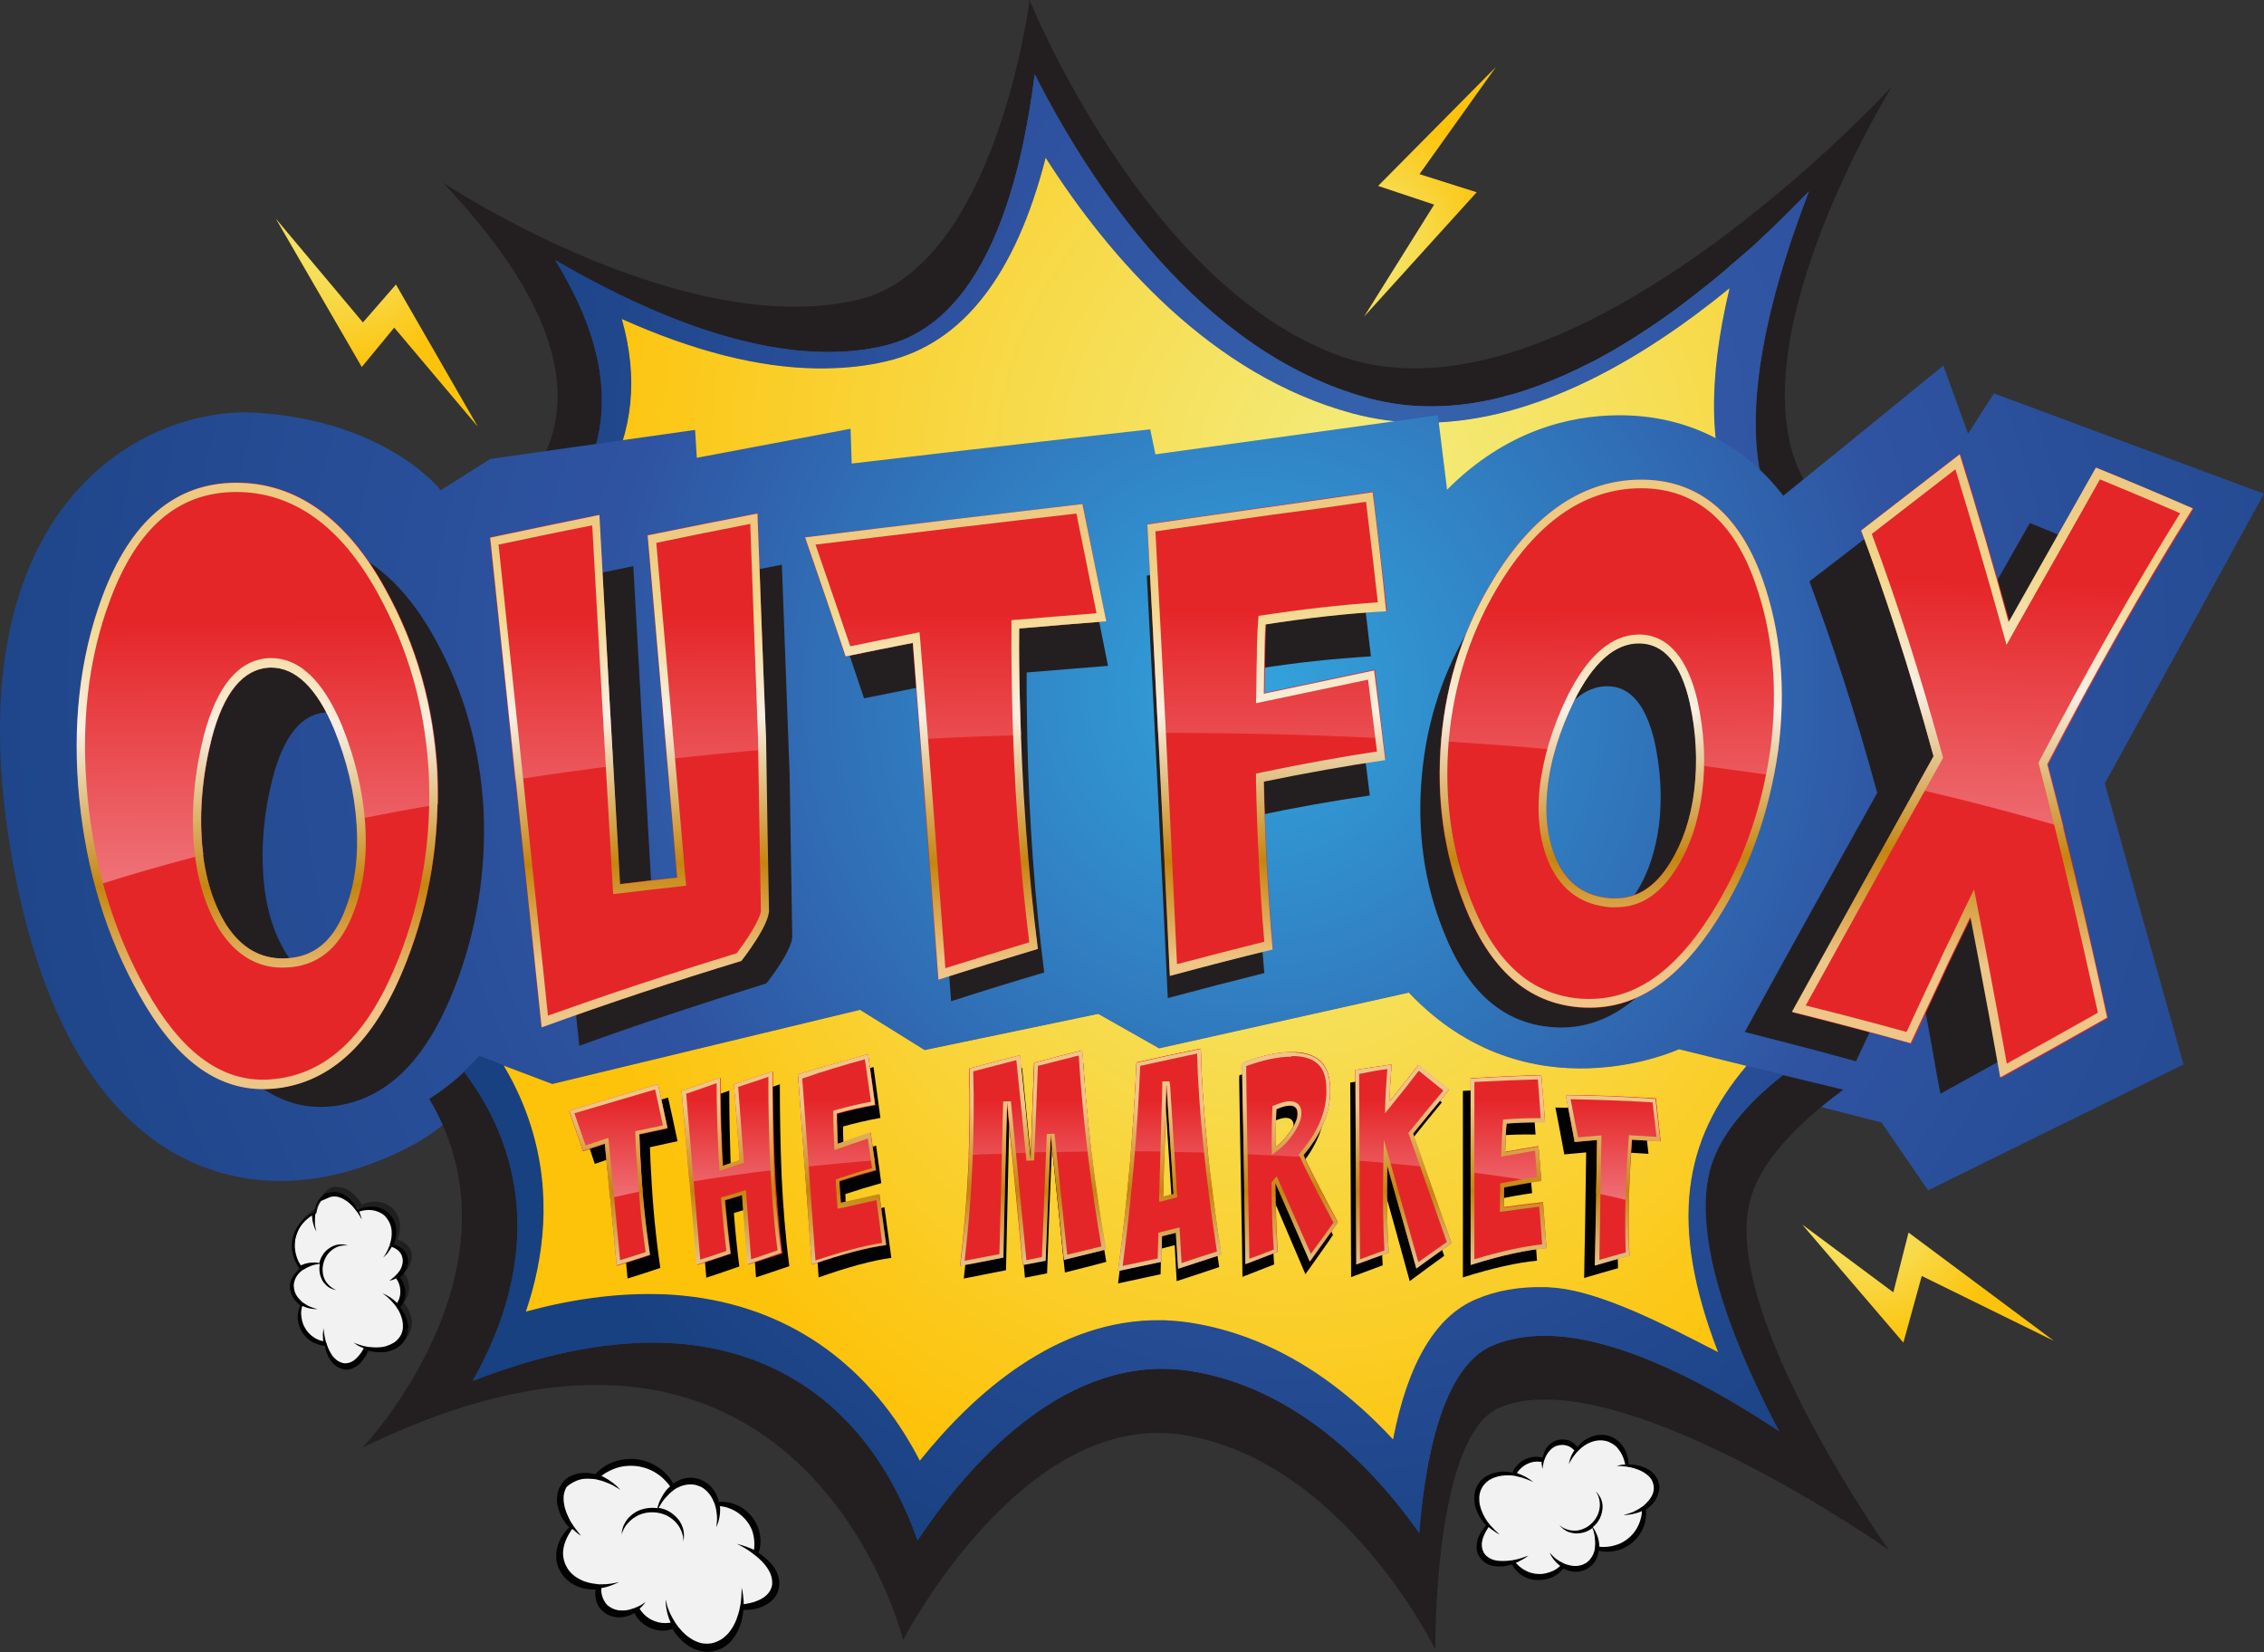 <?xml version="1.0" encoding="utf-8"?>
<!-- Generator: Adobe Illustrator 24.0.3, SVG Export Plug-In . SVG Version: 6.00 Build 0)  -->
<svg version="1.1" id="Layer_1" xmlns="http://www.w3.org/2000/svg" xmlns:xlink="http://www.w3.org/1999/xlink" x="0px" y="0px"
	 viewBox="0 0 787.9 574.9" style="enable-background:new 0 0 787.9 574.9;" xml:space="preserve">
<rect x="0" y="0" width="787.9" height="574.9" fill="#333333" stroke="none"/>
<style type="text/css">
	.st0{fill:#231F20;}
	.st1{fill:url(#SVGID_1_);}
	.st2{fill:url(#SVGID_2_);}
	.st3{fill:url(#SVGID_3_);}
	.st4{fill:url(#SVGID_4_);}
	.st5{fill:url(#SVGID_5_);}
	.st6{fill:url(#SVGID_6_);}
	.st7{fill:url(#SVGID_7_);}
	.st8{fill:url(#SVGID_8_);}
	.st9{fill:url(#SVGID_9_);}
	.st10{fill:url(#SVGID_10_);}
	.st11{fill:url(#SVGID_11_);}
	.st12{fill:url(#SVGID_12_);}
	.st13{fill:url(#SVGID_13_);}
	.st14{fill:url(#SVGID_14_);}
	.st15{fill:url(#SVGID_15_);}
	.st16{fill:url(#SVGID_16_);}
	.st17{fill:url(#SVGID_17_);}
	.st18{fill:url(#SVGID_18_);}
	.st19{fill:url(#SVGID_19_);}
	.st20{fill:url(#SVGID_20_);}
	.st21{fill:#F2F2F2;}
	.st22{fill:#020203;}
	.st23{opacity:0.4;fill:#020203;}
	.st24{fill:url(#SVGID_21_);}
	.st25{fill:url(#SVGID_22_);}
	.st26{fill:url(#SVGID_23_);}
	.st27{fill:url(#SVGID_24_);}
	.st28{fill:url(#SVGID_25_);}
	.st29{fill:url(#SVGID_26_);}
	.st30{fill:#E52629;}
	.st31{fill:url(#SVGID_27_);}
	.st32{fill:url(#SVGID_28_);}
	.st33{fill:url(#SVGID_29_);}
	.st34{fill:url(#SVGID_30_);}
	.st35{fill:url(#SVGID_31_);}
	.st36{fill:url(#SVGID_32_);}
	.st37{fill:url(#SVGID_33_);}
	.st38{fill:url(#SVGID_34_);}
	.st39{fill:url(#SVGID_35_);}
	.st40{fill:url(#SVGID_36_);}
	.st41{fill:url(#SVGID_37_);}
	.st42{fill:url(#SVGID_38_);}
	.st43{fill:url(#SVGID_39_);}
	.st44{fill:url(#SVGID_40_);}
	.st45{fill:url(#SVGID_41_);}
	.st46{fill:url(#SVGID_42_);}
	.st47{fill:url(#SVGID_43_);}
	.st48{fill:url(#SVGID_44_);}
	.st49{fill:url(#SVGID_45_);}
	.st50{fill:url(#SVGID_46_);}
	.st51{fill:url(#SVGID_47_);}
	.st52{fill:url(#SVGID_48_);}
	.st53{fill:url(#SVGID_49_);}
	.st54{fill:url(#SVGID_50_);}
	.st55{fill:url(#SVGID_51_);}
	.st56{fill:url(#SVGID_52_);}
	.st57{fill:url(#SVGID_53_);}
	.st58{fill:url(#SVGID_54_);}
	.st59{fill:url(#SVGID_55_);}
	.st60{fill:url(#SVGID_56_);}
	.st61{fill:url(#SVGID_57_);}
	.st62{fill:url(#SVGID_58_);}
	.st63{fill:url(#SVGID_59_);}
	.st64{fill:url(#SVGID_60_);}
</style>
<g>
	<g>
		<path class="st0" d="M202.3,167.5c12.2-21.9,9.2-47.6-9-77c27.1,15.9,63.3,32.4,96.2,32c6.5-0.1,12.7-0.8,18.4-2.2
			c23.1-5.5,39.3-29,48.2-70c1.8-8.5,3.2-16.8,4.1-24.4c18.9,37.3,57.4,96.9,116.3,112.7c7.2,1.9,14.9,2.9,22.7,2.8
			c7.6-0.1,15.2-1.2,22.8-3c1.5-0.4,3-0.8,4.5-1.2c6-1.7,12-4,17.9-6.6c3-1.3,5.9-2.7,8.8-4.2c1.5-0.7,2.9-1.5,4.4-2.3
			c1.4-0.8,2.9-1.6,4.3-2.4c2.1-1.2,4.3-2.5,6.4-3.9c1.4-0.9,2.8-1.8,4.2-2.7c1.4-0.9,2.8-1.9,4.2-2.8c1.4-0.9,2.7-1.9,4.1-2.9
			s2.7-2,4.1-3c2-1.5,4-3,6-4.6c1.3-1,2.6-2.1,3.9-3.1c1.9-1.6,3.8-3.1,5.7-4.7c1.3-1.1,2.5-2.1,3.7-3.2c1.2-1.1,2.4-2.1,3.7-3.2
			s2.4-2.2,3.6-3.2c1.8-1.6,3.5-3.2,5.2-4.9c1.7-1.6,3.4-3.2,5-4.9c2.7-2.7,5.4-5.4,7.9-8c-14.9,38.7-28.3,90-8.7,117.7
			c0.3,0.5,0.7,1,1.1,1.4l8.5-14.3c-31.9-45,28-141.4,28-141.4S546,152.9,465.9,123.7C398.2,99,358.3,0,358.3,0
			s-11.6,92.9-59.7,104.3c-61.4,14.5-144.5-40.8-144.5-40.8c48.9,51.6,47.4,86.3,24.8,109.9l21.7-3
			C201.2,169.4,201.8,168.5,202.3,167.5z"/>
		<path class="st0" d="M604.1,90.7c1.2-1.1,2.4-2.1,3.7-3.2C606.6,88.6,605.4,89.7,604.1,90.7z"/>
		
			<radialGradient id="SVGID_1_" cx="753.324" cy="195.238" r="389.079" gradientTransform="matrix(1.038 1.896765e-02 -2.573678e-02 1.021 -288.785 -61.301)" gradientUnits="userSpaceOnUse">
			<stop  offset="0" style="stop-color:#3662AC"/>
			<stop  offset="0.376" style="stop-color:#2F53A1"/>
			<stop  offset="0.85" style="stop-color:#184181"/>
		</radialGradient>
		<path class="st1" d="M604.1,90.7c1.2-1.1,2.4-2.1,3.7-3.2C606.6,88.6,605.4,89.7,604.1,90.7z"/>
		<path class="st0" d="M611.4,84.3c1.8-1.6,3.5-3.2,5.2-4.9C614.9,81,613.1,82.7,611.4,84.3z"/>
		
			<radialGradient id="SVGID_2_" cx="753.324" cy="195.238" r="389.079" gradientTransform="matrix(1.038 1.896765e-02 -2.573678e-02 1.021 -288.785 -61.301)" gradientUnits="userSpaceOnUse">
			<stop  offset="0" style="stop-color:#3662AC"/>
			<stop  offset="0.376" style="stop-color:#2F53A1"/>
			<stop  offset="0.85" style="stop-color:#184181"/>
		</radialGradient>
		<path class="st2" d="M611.4,84.3c1.8-1.6,3.5-3.2,5.2-4.9C614.9,81,613.1,82.7,611.4,84.3z"/>
		<path class="st0" d="M600.4,93.9c1.3-1.1,2.5-2.1,3.7-3.2C602.9,91.8,601.7,92.9,600.4,93.9z"/>
		
			<radialGradient id="SVGID_3_" cx="753.324" cy="195.238" r="389.079" gradientTransform="matrix(1.038 1.896765e-02 -2.573678e-02 1.021 -288.785 -61.301)" gradientUnits="userSpaceOnUse">
			<stop  offset="0" style="stop-color:#3662AC"/>
			<stop  offset="0.376" style="stop-color:#2F53A1"/>
			<stop  offset="0.85" style="stop-color:#184181"/>
		</radialGradient>
		<path class="st3" d="M600.4,93.9c1.3-1.1,2.5-2.1,3.7-3.2C602.9,91.8,601.7,92.9,600.4,93.9z"/>
		<path class="st0" d="M590.8,101.8c1.3-1,2.6-2.1,3.9-3.1C593.4,99.7,592.1,100.8,590.8,101.8z"/>
		
			<radialGradient id="SVGID_4_" cx="753.324" cy="195.238" r="389.079" gradientTransform="matrix(1.038 1.896765e-02 -2.573678e-02 1.021 -288.785 -61.301)" gradientUnits="userSpaceOnUse">
			<stop  offset="0" style="stop-color:#3662AC"/>
			<stop  offset="0.376" style="stop-color:#2F53A1"/>
			<stop  offset="0.85" style="stop-color:#184181"/>
		</radialGradient>
		<path class="st4" d="M590.8,101.8c1.3-1,2.6-2.1,3.9-3.1C593.4,99.7,592.1,100.8,590.8,101.8z"/>
		<path class="st0" d="M572.5,115c1.4-0.9,2.8-1.9,4.2-2.8C575.3,113.1,573.9,114.1,572.5,115z"/>
		
			<radialGradient id="SVGID_5_" cx="753.324" cy="195.238" r="389.079" gradientTransform="matrix(1.038 1.896765e-02 -2.573678e-02 1.021 -288.785 -61.301)" gradientUnits="userSpaceOnUse">
			<stop  offset="0" style="stop-color:#3662AC"/>
			<stop  offset="0.376" style="stop-color:#2F53A1"/>
			<stop  offset="0.85" style="stop-color:#184181"/>
		</radialGradient>
		<path class="st5" d="M572.5,115c1.4-0.9,2.8-1.9,4.2-2.8C575.3,113.1,573.9,114.1,572.5,115z"/>
		<path class="st0" d="M584.8,106.3c2-1.5,4-3,6-4.6C588.8,103.3,586.8,104.8,584.8,106.3z"/>
		
			<radialGradient id="SVGID_6_" cx="753.324" cy="195.238" r="389.079" gradientTransform="matrix(1.038 1.896765e-02 -2.573678e-02 1.021 -288.785 -61.301)" gradientUnits="userSpaceOnUse">
			<stop  offset="0" style="stop-color:#3662AC"/>
			<stop  offset="0.376" style="stop-color:#2F53A1"/>
			<stop  offset="0.85" style="stop-color:#184181"/>
		</radialGradient>
		<path class="st6" d="M584.8,106.3c2-1.5,4-3,6-4.6C588.8,103.3,586.8,104.8,584.8,106.3z"/>
		<path class="st0" d="M580.8,109.3c1.4-1,2.7-2,4.1-3C583.5,107.3,582.1,108.3,580.8,109.3z"/>
		
			<radialGradient id="SVGID_7_" cx="753.324" cy="195.238" r="389.079" gradientTransform="matrix(1.038 1.896765e-02 -2.573678e-02 1.021 -288.785 -61.301)" gradientUnits="userSpaceOnUse">
			<stop  offset="0" style="stop-color:#3662AC"/>
			<stop  offset="0.376" style="stop-color:#2F53A1"/>
			<stop  offset="0.85" style="stop-color:#184181"/>
		</radialGradient>
		<path class="st7" d="M580.8,109.3c1.4-1,2.7-2,4.1-3C583.5,107.3,582.1,108.3,580.8,109.3z"/>
		<path class="st0" d="M576.7,112.2c1.4-0.9,2.7-1.9,4.1-2.9C579.4,110.3,578,111.2,576.7,112.2z"/>
		
			<radialGradient id="SVGID_8_" cx="753.324" cy="195.238" r="389.079" gradientTransform="matrix(1.038 1.896765e-02 -2.573678e-02 1.021 -288.785 -61.301)" gradientUnits="userSpaceOnUse">
			<stop  offset="0" style="stop-color:#3662AC"/>
			<stop  offset="0.376" style="stop-color:#2F53A1"/>
			<stop  offset="0.85" style="stop-color:#184181"/>
		</radialGradient>
		<path class="st8" d="M576.7,112.2c1.4-0.9,2.7-1.9,4.1-2.9C579.4,110.3,578,111.2,576.7,112.2z"/>
		<path class="st0" d="M544.4,130.5c3-1.3,5.9-2.7,8.8-4.2C550.3,127.8,547.4,129.2,544.4,130.5z"/>
		
			<radialGradient id="SVGID_9_" cx="753.324" cy="195.238" r="389.079" gradientTransform="matrix(1.038 1.896765e-02 -2.573678e-02 1.021 -288.785 -61.301)" gradientUnits="userSpaceOnUse">
			<stop  offset="0" style="stop-color:#3662AC"/>
			<stop  offset="0.376" style="stop-color:#2F53A1"/>
			<stop  offset="0.85" style="stop-color:#184181"/>
		</radialGradient>
		<path class="st9" d="M544.4,130.5c3-1.3,5.9-2.7,8.8-4.2C550.3,127.8,547.4,129.2,544.4,130.5z"/>
		<path class="st0" d="M616.6,79.4c1.7-1.6,3.4-3.2,5-4.9C619.9,76.2,618.3,77.8,616.6,79.4z"/>
		
			<radialGradient id="SVGID_10_" cx="753.324" cy="195.238" r="389.079" gradientTransform="matrix(1.038 1.896765e-02 -2.573678e-02 1.021 -288.785 -61.301)" gradientUnits="userSpaceOnUse">
			<stop  offset="0" style="stop-color:#3662AC"/>
			<stop  offset="0.376" style="stop-color:#2F53A1"/>
			<stop  offset="0.85" style="stop-color:#184181"/>
		</radialGradient>
		<path class="st10" d="M616.6,79.4c1.7-1.6,3.4-3.2,5-4.9C619.9,76.2,618.3,77.8,616.6,79.4z"/>
		<path class="st0" d="M522,138.3c1.5-0.4,3-0.8,4.5-1.2C525,137.6,523.5,138,522,138.3z"/>
		
			<radialGradient id="SVGID_11_" cx="753.324" cy="195.238" r="389.079" gradientTransform="matrix(1.038 1.896765e-02 -2.573678e-02 1.021 -288.785 -61.301)" gradientUnits="userSpaceOnUse">
			<stop  offset="0" style="stop-color:#3662AC"/>
			<stop  offset="0.376" style="stop-color:#2F53A1"/>
			<stop  offset="0.85" style="stop-color:#184181"/>
		</radialGradient>
		<path class="st11" d="M522,138.3c1.5-0.4,3-0.8,4.5-1.2C525,137.6,523.5,138,522,138.3z"/>
		<path class="st0" d="M557.6,124c1.4-0.8,2.9-1.6,4.3-2.4C560.5,122.4,559,123.2,557.6,124z"/>
		
			<radialGradient id="SVGID_12_" cx="753.324" cy="195.238" r="389.079" gradientTransform="matrix(1.038 1.896765e-02 -2.573678e-02 1.021 -288.785 -61.301)" gradientUnits="userSpaceOnUse">
			<stop  offset="0" style="stop-color:#3662AC"/>
			<stop  offset="0.376" style="stop-color:#2F53A1"/>
			<stop  offset="0.85" style="stop-color:#184181"/>
		</radialGradient>
		<path class="st12" d="M557.6,124c1.4-0.8,2.9-1.6,4.3-2.4C560.5,122.4,559,123.2,557.6,124z"/>
		<path class="st0" d="M568.3,117.7c1.4-0.9,2.8-1.8,4.2-2.7C571.1,115.9,569.7,116.8,568.3,117.7z"/>
		
			<radialGradient id="SVGID_13_" cx="753.324" cy="195.238" r="389.079" gradientTransform="matrix(1.038 1.896765e-02 -2.573678e-02 1.021 -288.785 -61.301)" gradientUnits="userSpaceOnUse">
			<stop  offset="0" style="stop-color:#3662AC"/>
			<stop  offset="0.376" style="stop-color:#2F53A1"/>
			<stop  offset="0.85" style="stop-color:#184181"/>
		</radialGradient>
		<path class="st13" d="M568.3,117.7c1.4-0.9,2.8-1.8,4.2-2.7C571.1,115.9,569.7,116.8,568.3,117.7z"/>
		<path class="st0" d="M561.9,121.5c2.1-1.2,4.3-2.5,6.4-3.9C566.2,119,564.1,120.3,561.9,121.5z"/>
		
			<radialGradient id="SVGID_14_" cx="753.324" cy="195.238" r="389.079" gradientTransform="matrix(1.038 1.896765e-02 -2.573678e-02 1.021 -288.785 -61.301)" gradientUnits="userSpaceOnUse">
			<stop  offset="0" style="stop-color:#3662AC"/>
			<stop  offset="0.376" style="stop-color:#2F53A1"/>
			<stop  offset="0.85" style="stop-color:#184181"/>
		</radialGradient>
		<path class="st14" d="M561.9,121.5c2.1-1.2,4.3-2.5,6.4-3.9C566.2,119,564.1,120.3,561.9,121.5z"/>
		<path class="st0" d="M629.5,66.6c-2.5,2.6-5.2,5.3-7.9,8c-1.6,1.6-3.3,3.2-5,4.9c-1.7,1.6-3.4,3.2-5.2,4.9
			c-1.2,1.1-2.4,2.2-3.6,3.2c-1.2,1.1-2.4,2.2-3.7,3.2s-2.5,2.1-3.7,3.2c-1.9,1.6-3.8,3.2-5.7,4.7c-1.3,1-2.6,2.1-3.9,3.1
			c-2,1.5-4,3.1-6,4.6c-1.3,1-2.7,2-4.1,3c-1.4,1-2.7,1.9-4.1,2.9c-1.4,0.9-2.8,1.9-4.2,2.8c-1.4,0.9-2.8,1.8-4.2,2.7
			c-2.1,1.3-4.2,2.6-6.4,3.9c-1.4,0.8-2.9,1.6-4.3,2.4c-1.4,0.8-2.9,1.6-4.4,2.3c-2.9,1.5-5.9,2.9-8.8,4.2
			c-5.9,2.6-11.9,4.9-17.9,6.6c-1.5,0.4-3,0.8-4.5,1.2c-7.6,1.9-15.2,2.9-22.8,3c-7.8,0.1-15.4-0.8-22.7-2.8
			c-58.9-15.8-97.4-75.4-116.3-112.7c-1,7.6-2.3,15.9-4.1,24.4c-8.8,41-25.1,64.6-48.2,70c-5.8,1.4-12,2.1-18.4,2.2
			c-32.9,0.4-69.1-16.1-96.2-32c18.1,29.3,21.1,55.1,9,77c-0.5,0.9-1.1,1.9-1.7,2.8l9.1-1.2c0.4-0.7,0.8-1.4,1.2-2.1
			c9.4-16.9,11.3-35.7,5.5-56c24.7,11.1,47.4,16.8,67.7,17.2c1.1,0,2.2,0,3.3,0c7.4-0.1,14.5-0.9,21.2-2.5
			c26.4-6.2,45-30.1,55.3-70.8c22.4,35,57.9,75.8,106.9,89c7.4,2,15.2,3.1,23.2,3.2c1,0,2,0,3,0c37.4-0.5,74.4-21.8,104.9-46.8
			c-7.7,31.9-7.2,57.2,1.3,75.6c5.9,2.8,12.1,6,18.6,9.9c-0.4-0.5-0.7-0.9-1.1-1.4C601.2,156.6,614.6,105.2,629.5,66.6z"/>
		
			<radialGradient id="SVGID_15_" cx="753.324" cy="195.238" r="389.079" gradientTransform="matrix(1.038 1.896765e-02 -2.573678e-02 1.021 -288.785 -61.301)" gradientUnits="userSpaceOnUse">
			<stop  offset="0" style="stop-color:#3662AC"/>
			<stop  offset="0.376" style="stop-color:#2F53A1"/>
			<stop  offset="0.85" style="stop-color:#184181"/>
		</radialGradient>
		<path class="st15" d="M629.5,66.6c-2.5,2.6-5.2,5.3-7.9,8c-1.6,1.6-3.3,3.2-5,4.9c-1.7,1.6-3.4,3.2-5.2,4.9
			c-1.2,1.1-2.4,2.2-3.6,3.2c-1.2,1.1-2.4,2.2-3.7,3.2s-2.5,2.1-3.7,3.2c-1.9,1.6-3.8,3.2-5.7,4.7c-1.3,1-2.6,2.1-3.9,3.1
			c-2,1.5-4,3.1-6,4.6c-1.3,1-2.7,2-4.1,3c-1.4,1-2.7,1.9-4.1,2.9c-1.4,0.9-2.8,1.9-4.2,2.8c-1.4,0.9-2.8,1.8-4.2,2.7
			c-2.1,1.3-4.2,2.6-6.4,3.9c-1.4,0.8-2.9,1.6-4.3,2.4c-1.4,0.8-2.9,1.6-4.4,2.3c-2.9,1.5-5.9,2.9-8.8,4.2
			c-5.9,2.6-11.9,4.9-17.9,6.6c-1.5,0.4-3,0.8-4.5,1.2c-7.6,1.9-15.2,2.9-22.8,3c-7.8,0.1-15.4-0.8-22.7-2.8
			c-58.9-15.8-97.4-75.4-116.3-112.7c-1,7.6-2.3,15.9-4.1,24.4c-8.8,41-25.1,64.6-48.2,70c-5.8,1.4-12,2.1-18.4,2.2
			c-32.9,0.4-69.1-16.1-96.2-32c18.1,29.3,21.1,55.1,9,77c-0.5,0.9-1.1,1.9-1.7,2.8l9.1-1.2c0.4-0.7,0.8-1.4,1.2-2.1
			c9.4-16.9,11.3-35.7,5.5-56c24.7,11.1,47.4,16.8,67.7,17.2c1.1,0,2.2,0,3.3,0c7.4-0.1,14.5-0.9,21.2-2.5
			c26.4-6.2,45-30.1,55.3-70.8c22.4,35,57.9,75.8,106.9,89c7.4,2,15.2,3.1,23.2,3.2c1,0,2,0,3,0c37.4-0.5,74.4-21.8,104.9-46.8
			c-7.7,31.9-7.2,57.2,1.3,75.6c5.9,2.8,12.1,6,18.6,9.9c-0.4-0.5-0.7-0.9-1.1-1.4C601.2,156.6,614.6,105.2,629.5,66.6z"/>
		
			<radialGradient id="SVGID_16_" cx="753.324" cy="195.238" r="389.079" gradientTransform="matrix(1.038 1.896765e-02 -2.573678e-02 1.021 -288.785 -61.301)" gradientUnits="userSpaceOnUse">
			<stop  offset="0" style="stop-color:#3662AC"/>
			<stop  offset="0.376" style="stop-color:#2F53A1"/>
			<stop  offset="0.85" style="stop-color:#184181"/>
		</radialGradient>
		<path class="st16" d="M629.5,66.6c-2.5,2.6-5.2,5.3-7.9,8c-1.6,1.6-3.3,3.2-5,4.9c-1.7,1.6-3.4,3.2-5.2,4.9
			c-1.2,1.1-2.4,2.2-3.6,3.2c-1.2,1.1-2.4,2.2-3.7,3.2s-2.5,2.1-3.7,3.2c-1.9,1.6-3.8,3.2-5.7,4.7c-1.3,1-2.6,2.1-3.9,3.1
			c-2,1.5-4,3.1-6,4.6c-1.3,1-2.7,2-4.1,3c-1.4,1-2.7,1.9-4.1,2.9c-1.4,0.9-2.8,1.9-4.2,2.8c-1.4,0.9-2.8,1.8-4.2,2.7
			c-2.1,1.3-4.2,2.6-6.4,3.9c-1.4,0.8-2.9,1.6-4.3,2.4c-1.4,0.8-2.9,1.6-4.4,2.3c-2.9,1.5-5.9,2.9-8.8,4.2
			c-5.9,2.6-11.9,4.9-17.9,6.6c-1.5,0.4-3,0.8-4.5,1.2c-7.6,1.9-15.2,2.9-22.8,3c-7.8,0.1-15.4-0.8-22.7-2.8
			c-58.9-15.8-97.4-75.4-116.3-112.7c-1,7.6-2.3,15.9-4.1,24.4c-8.8,41-25.1,64.6-48.2,70c-5.8,1.4-12,2.1-18.4,2.2
			c-32.9,0.4-69.1-16.1-96.2-32c18.1,29.3,21.1,55.1,9,77c-0.5,0.9-1.1,1.9-1.7,2.8l9.1-1.2c0.4-0.7,0.8-1.4,1.2-2.1
			c9.4-16.9,11.3-35.7,5.5-56c24.7,11.1,47.4,16.8,67.7,17.2c1.1,0,2.2,0,3.3,0c7.4-0.1,14.5-0.9,21.2-2.5
			c26.4-6.2,45-30.1,55.3-70.8c22.4,35,57.9,75.8,106.9,89c7.4,2,15.2,3.1,23.2,3.2c1,0,2,0,3,0c37.4-0.5,74.4-21.8,104.9-46.8
			c-7.7,31.9-7.2,57.2,1.3,75.6c5.9,2.8,12.1,6,18.6,9.9c-0.4-0.5-0.7-0.9-1.1-1.4C601.2,156.6,614.6,105.2,629.5,66.6z"/>
		<path class="st0" d="M272.5,169.9l100.7-5.6l17.1,2l104.8-5.2l11.5,15c0,0,31.8-30.3,96.6-0.2c-8.5-18.4-8.9-43.7-1.3-75.6
			c-30.6,25-67.5,46.3-104.9,46.8c-1,0-2,0-3,0c-7.9-0.1-15.7-1.2-23.2-3.2c-49.1-13.2-84.6-54-106.9-89
			c-10.4,40.8-28.9,64.6-55.3,70.8c-6.7,1.6-13.9,2.4-21.2,2.5c-1.1,0-2.2,0-3.3,0c-20.3-0.3-43-6.1-67.7-17.2
			c5.8,20.3,3.9,39.1-5.5,56c-0.4,0.7-0.8,1.4-1.2,2.1l44.2-6.1L272.5,169.9z"/>
		
			<radialGradient id="SVGID_17_" cx="753.324" cy="195.238" r="389.079" gradientTransform="matrix(1.038 1.896765e-02 -2.573678e-02 1.021 -288.785 -61.301)" gradientUnits="userSpaceOnUse">
			<stop  offset="0" style="stop-color:#3662AC"/>
			<stop  offset="0.376" style="stop-color:#2F53A1"/>
			<stop  offset="0.85" style="stop-color:#184181"/>
		</radialGradient>
		<path class="st17" d="M272.5,169.9l100.7-5.6l17.1,2l104.8-5.2l11.5,15c0,0,31.8-30.3,96.6-0.2c-8.5-18.4-8.9-43.7-1.3-75.6
			c-30.6,25-67.5,46.3-104.9,46.8c-1,0-2,0-3,0c-7.9-0.1-15.7-1.2-23.2-3.2c-49.1-13.2-84.6-54-106.9-89
			c-10.4,40.8-28.9,64.6-55.3,70.8c-6.7,1.6-13.9,2.4-21.2,2.5c-1.1,0-2.2,0-3.3,0c-20.3-0.3-43-6.1-67.7-17.2
			c5.8,20.3,3.9,39.1-5.5,56c-0.4,0.7-0.8,1.4-1.2,2.1l44.2-6.1L272.5,169.9z"/>
		
			<radialGradient id="SVGID_18_" cx="753.324" cy="195.238" r="389.079" gradientTransform="matrix(1.038 1.896765e-02 -2.573678e-02 1.021 -288.785 -61.301)" gradientUnits="userSpaceOnUse">
			<stop  offset="0" style="stop-color:#3662AC"/>
			<stop  offset="0.376" style="stop-color:#2F53A1"/>
			<stop  offset="0.85" style="stop-color:#184181"/>
		</radialGradient>
		<path class="st18" d="M272.5,169.9l100.7-5.6l17.1,2l104.8-5.2l11.5,15c0,0,31.8-30.3,96.6-0.2c-8.5-18.4-8.9-43.7-1.3-75.6
			c-30.6,25-67.5,46.3-104.9,46.8c-1,0-2,0-3,0c-7.9-0.1-15.7-1.2-23.2-3.2c-49.1-13.2-84.6-54-106.9-89
			c-10.4,40.8-28.9,64.6-55.3,70.8c-6.7,1.6-13.9,2.4-21.2,2.5c-1.1,0-2.2,0-3.3,0c-20.3-0.3-43-6.1-67.7-17.2
			c5.8,20.3,3.9,39.1-5.5,56c-0.4,0.7-0.8,1.4-1.2,2.1l44.2-6.1L272.5,169.9z"/>
		
			<radialGradient id="SVGID_19_" cx="743.99" cy="206.987" r="339.266" gradientTransform="matrix(1.038 1.896765e-02 -2.573678e-02 1.021 -288.785 -61.301)" gradientUnits="userSpaceOnUse">
			<stop  offset="3.082461e-02" style="stop-color:#F3EB79"/>
			<stop  offset="0.8" style="stop-color:#FDC30B"/>
		</radialGradient>
		<path class="st19" d="M272.5,169.9l100.7-5.6l17.1,2l104.8-5.2l11.5,15c0,0,31.8-30.3,96.6-0.2c-8.5-18.4-8.9-43.7-1.3-75.6
			c-30.6,25-67.5,46.3-104.9,46.8c-1,0-2,0-3,0c-7.9-0.1-15.7-1.2-23.2-3.2c-49.1-13.2-84.6-54-106.9-89
			c-10.4,40.8-28.9,64.6-55.3,70.8c-6.7,1.6-13.9,2.4-21.2,2.5c-1.1,0-2.2,0-3.3,0c-20.3-0.3-43-6.1-67.7-17.2
			c5.8,20.3,3.9,39.1-5.5,56c-0.4,0.7-0.8,1.4-1.2,2.1l44.2-6.1L272.5,169.9z"/>
	</g>
	<radialGradient id="SVGID_20_" cx="436.991" cy="241.182" r="609.834" gradientUnits="userSpaceOnUse">
		<stop  offset="0" style="stop-color:#32A4DD"/>
		<stop  offset="0.376" style="stop-color:#2F53A1"/>
		<stop  offset="0.85" style="stop-color:#184181"/>
	</radialGradient>
	<path class="st20" d="M787.9,171.8l-94-34.9l-9,14l-8.6-23.7l-34.7,28.3c-6.8,5.5-13.7,11.1-21,17c-13.8-18-33.6-28-57-28l-0.5,0
		c-16.6,0.1-38.9,5.2-59.5,25.9l-3.2-25.9l-31.7,4.4c-11.1,1.5-22.2,3.1-33.3,4.6c-11.1,1.5-22.2,3.1-33.3,4.6l-1.8-8.7l-28.5,3.2
		c-21.1,2.4-47.6,5.4-75.4,8.7l-0.4-12.1l-36,6.8c-6,1.1-11.8,2.2-17.5,3.3l-0.6-9.7l-71.3,10.1l-17.2,10.9c0,0-18.7-24.2-64.4-27
		C50.7,141.4-15.8,174.6,3.4,294c18.5,114.3,80.3,125.8,121,112.6c33.3-10.9,38.9-26,38.9-26l2.8,14.3l37.6-13.2
		c20.9-7.3,43.1-14.4,65.7-21.1l27.2-8l2,25.7l37.8-11.7c10.6-3.3,21.7-6.6,32.9-9.8l5.1-1.5l1,20.1l37.5-9.7
		c10.9-2.8,22.5-5.7,34.2-8.5l25.9-6.3c0,0,46.6,24.4,67.5,26c1.9,0.1,3.9,0.2,5.8,0.2c11.6,0,29.2,0.8,39.2-4.3l69.3,17.8
		l16.2,23.6l88.9-43.8l-27.4-97.8L787.9,171.8z"/>
	<g>
		<g>
			<g>
				<path class="st21" d="M199,531.9c-3.7,3.9-5.1,9.1-3.3,13.6c2,4.7,7,7.3,12.7,7.2c-0.5,2.9,0.3,5.7,2.4,7.6
					c2.8,2.5,7,2.5,10.7,0.4c1.1,2.1,2.8,3.9,5.2,5c2.6,1.2,5.4,1.3,7.9,0.4c3.2,5.2,8.1,8.3,13.1,7.5c5.8-0.9,9.9-6.7,10.7-14.1
					c5.6-0.1,10.2-2.4,11.4-6.3c1.3-4.2-1.5-9.1-6.7-12.5c1.1-3.9,0.5-8.1-2-11.6c-2.7-3.8-7.1-5.8-11.5-5.6c-1.1-3.7-3.6-6.6-7-7.5
					c-2.8-0.8-5.8,0-8.3,1.8c-2.9-5.2-8.3-8.7-14.7-8.7c-4.8,0-9.2,1.9-12.3,5.1c-4.3-1-8.2-0.1-10.5,2.6
					C193.7,520.4,194.8,526.6,199,531.9z"/>
			</g>
		</g>
		<path class="st22" d="M195.5,516.3c-0.4,0.5-0.7,1.1-1,1.7c-0.2,0.6-0.4,1.2-0.5,1.8c-0.1,0.6-0.1,1.2-0.2,1.8
			c0,0.6,0.1,1.2,0.1,1.7c0.4,2.2,1.2,4.1,2.2,5.6c0.6,1,1.3,1.9,2,2.6c-1.9,1.8-3.4,4.1-4.1,6.7c-0.4,1.4-0.5,2.8-0.4,4.2
			c0,0.7,0.2,1.4,0.4,2.1c0.2,0.7,0.4,1.3,0.8,1.9c1.2,2.5,3.3,4.3,5.5,5.3c2.1,1.1,4.3,1.4,6.2,1.4c0.3,0,0.5,0,0.8,0
			c-0.2,1-0.2,2,0,3c0.2,1,0.5,2,1,2.8c0.2,0.5,0.6,0.8,0.9,1.2c0.4,0.4,0.7,0.7,1.1,1c1.5,1.2,3.5,1.7,5.1,1.7c1.7,0,3.2-0.4,4.4-1
			c0.4-0.2,0.7-0.4,1-0.5c0.2,0.5,0.5,0.9,0.8,1.4c1.3,1.8,3,3.1,5,3.9c1.9,0.8,3.9,1,5.7,0.7c0.7-0.1,1.3-0.3,1.8-0.5
			c0.1,0.2,0.3,0.5,0.4,0.7c0.4,0.6,0.8,1.3,1.4,1.9c1,1.2,2.2,2.3,3.5,3.2c1.3,0.9,2.8,1.5,4.4,1.9c0.8,0.2,1.6,0.2,2.4,0.3
			c0.8-0.1,1.6-0.1,2.3-0.3c0.8-0.1,1.5-0.5,2.2-0.7c0.3-0.2,0.7-0.4,1-0.5c0.3-0.2,0.6-0.4,0.9-0.6c1.2-0.8,2.1-1.9,2.9-3
			c1.5-2.2,2.4-4.5,2.8-6.6c0.2-1,0.3-2,0.4-2.9c2.3,0.1,4.6-0.3,6.8-1.2c1.3-0.6,2.5-1.4,3.5-2.4c1-1,1.7-2.4,2-3.8
			c0.3-1.4,0.3-2.8-0.1-4.1c-0.3-1.3-0.9-2.4-1.6-3.4c-1.3-1.9-3-3.3-4.5-4.4c-0.3-0.2-0.5-0.3-0.8-0.5c0.6-1.8,0.8-3.7,0.6-5.6
			c-0.3-2.6-1.4-5.2-3-7.1c-1.6-2-3.6-3.4-5.7-4.2c-2-0.8-3.9-1-5.7-0.9c-0.4-1.5-1-3-2-4.3c-0.7-1-1.6-1.9-2.7-2.5
			c-0.5-0.4-1.1-0.6-1.6-0.9c-0.6-0.2-1.1-0.4-1.7-0.5c-2.4-0.5-4.7,0-6.5,1c-0.5,0.3-1,0.5-1.4,0.9c-1.4-2.7-3.7-4.9-6.3-6.4
			c-2.8-1.6-6.1-2.4-9.2-2.2c-3.1,0.1-6,1.1-8.3,2.5c-1.3,0.8-2.4,1.8-3.4,2.8c-1.5-0.4-3.1-0.6-4.7-0.4c-1.3,0.1-2.7,0.5-3.9,1.1
			C197.3,514.2,196.3,515.2,195.5,516.3z M202,514.8c1.2-0.3,2.5-0.3,3.7-0.2c0.6,0,1.3,0.1,1.9,0.2c0.1,0,0.2,0,0.3,0.1
			c1.6,0.3,3,0.9,4.2,1.4c0.6,0.3,1.2,0.5,1.6,0.8c0.5,0.3,0.9,0.5,1.2,0.7c0.6,0.4,1,0.6,1,0.6c-1.6-1.8-3.6-3.3-5.9-4.5
			c-0.2-0.1-0.5-0.2-0.7-0.3c0.5-0.4,0.9-0.7,1.4-1c2.3-1.4,5-2.4,7.7-2.5c2.7-0.2,5.4,0.3,7.7,1.3c2.3,1,4.3,2.5,5.8,4.2
			c0.5,0.5,0.9,1.1,1.3,1.6c-0.6,0.6-1.2,1.1-1.6,1.7c-1,1.3-1.6,2.6-2.1,3.6c-0.1,0.3-0.2,0.5-0.3,0.8c-0.1,0.2-0.1,0.5-0.2,0.7
			c-0.1,0.3-0.2,0.6-0.2,0.8c-2.2-0.3-4.4,0-6.2,0.7c-1.6,0.6-2.8,1.6-3.8,2.6c-0.9,1-1.5,2.1-1.9,3c-0.3,0.9-0.5,1.7-0.5,2.2
			c0,0.5-0.1,0.8-0.1,0.8c0.4-1.5,1.1-2.9,2.2-4.1c1.1-1.2,2.4-2.2,4-2.9c3.1-1.3,6.8-1.1,9.6,0.3c1.4,0.7,2.6,1.7,3.4,2.7
			c0.9,1,1.4,2.1,1.8,3.1c0.2,0.5,0.2,0.9,0.4,1.3c0,0.4,0.1,0.8,0.1,1c0,0.6,0,0.9,0,0.9c0.4-1.8,0.3-3.8-0.5-5.6
			c-0.4-0.9-0.9-1.8-1.6-2.5c-0.7-0.8-1.4-1.4-2.3-2c-1.3-0.9-2.8-1.4-4.2-1.6c0.7-1.2,1.4-2.4,2.4-3.5c0.8-0.9,1.7-1.8,2.6-2.5
			c0.3-0.3,0.7-0.5,1-0.7c0.3-0.2,0.5-0.3,0.8-0.4c1.7-0.9,3.6-1.2,5.4-1c0.9,0.1,1.8,0.5,2.6,0.8c0.8,0.4,1.5,1,2.1,1.6
			c1,1,1.8,2.3,2.3,3.6c0.1,0.2,0.2,0.5,0.3,0.7c0.1,0.3,0.2,0.5,0.2,0.7c0.4,1.2,0.5,2.4,0.6,3.4c0.1,1.2,0,2.2-0.1,2.9
			c-0.1,0.7-0.1,1.1-0.1,1.1c0.9-2,1.4-4.3,1.3-6.6c0-0.2,0-0.4-0.1-0.7c1.3,0.1,2.5,0.4,3.7,0.9c2,0.8,3.8,2.1,5.2,3.7
			c1.4,1.6,2.4,3.5,2.8,5.5c0.4,1.8,0.4,3.5,0.2,5.1c-0.7-0.3-1.3-0.6-1.9-0.8c-0.6-0.3-1.2-0.4-1.7-0.6c-0.5-0.2-0.9-0.3-1.3-0.4
			c-0.7-0.2-1.1-0.3-1.1-0.3c1.9,0.9,3.8,2,5.6,3.4c0,0,0,0,0,0c0.4,0.3,0.9,0.7,1.3,1c1.3,1.1,2.6,2.4,3.6,3.8c0.6,1,1.2,1.9,1.5,3
			c0.3,1,0.4,2.1,0.3,3.1c-0.3,2-1.7,3.7-3.5,4.7c-1.8,1.1-3.8,1.6-5.6,1.9c-0.3,0-0.5,0.1-0.8,0.1c0-0.3,0-0.6,0-0.9
			c0-0.4,0-0.7-0.1-1.1c0-0.3-0.1-0.7-0.1-1c0-0.3-0.1-0.6-0.1-0.8c-0.1-0.2-0.1-0.5-0.1-0.7c-0.2-0.8-0.3-1.2-0.3-1.2
			c0,1.9-0.1,3.8-0.4,5.8c-0.1,0.5-0.2,1-0.3,1.4c0,0.1,0,0.1,0,0.2c-0.6,2.5-1.5,5.1-3,7.2c-0.7,1.1-1.6,2-2.6,2.8
			c-1,0.8-2.1,1.3-3.3,1.7c-1.2,0.4-2.4,0.4-3.6,0.3c-1.2-0.1-2.4-0.6-3.4-1.1c-2.1-1.1-3.9-2.7-5.2-4.4c-0.1-0.2-0.3-0.3-0.4-0.5
			c-0.4-0.5-0.8-1.1-1.1-1.6c-0.6-0.9-1.1-1.9-1.5-2.7c-0.7-1.5-1.1-2.7-1.3-3.6c-0.2-0.9-0.4-1.4-0.4-1.4c0.1,2.7,0.6,5.4,1.8,8
			c-0.2,0-0.3,0.1-0.5,0.1c-3.4,0.5-6.9-0.9-9-3.2c-0.5-0.5-0.9-1.1-1.3-1.7c0,0,0.1-0.1,0.1-0.1c0.3-0.3,0.6-0.6,0.9-0.9
			c0.2-0.3,0.4-0.5,0.6-0.7c0.3-0.4,0.4-0.6,0.4-0.6c-0.8,0.6-1.6,1.1-2.5,1.5c-0.5,0.2-0.9,0.4-1.4,0.6c-0.1,0-0.2,0.1-0.4,0.1
			c-1.3,0.5-2.7,0.8-4.1,0.7c-1.5,0-2.9-0.5-4.1-1.3c-0.6-0.4-1.1-0.9-1.5-1.5c-0.4-0.6-0.7-1.2-0.9-1.8c-0.4-1.1-0.5-2.2-0.4-3.2
			c0.8-0.1,1.5-0.3,2.2-0.5c0.3-0.1,0.6-0.2,0.9-0.3c0.3-0.1,0.6-0.2,0.8-0.3c0.5-0.2,0.9-0.4,1.2-0.5c0.7-0.3,1-0.5,1-0.5
			c-1.9,0.5-3.9,0.8-6,0.8c-0.2,0-0.4,0-0.6,0c-0.4,0-0.7,0-1.1-0.1c-1.9-0.2-3.9-0.6-5.6-1.5c-2.1-1-3.9-2.5-4.9-4.5
			c-0.6-1-0.9-2-1.1-3.1c-0.2-1.1-0.2-2.1,0-3.2c0.3-2.1,1.2-4,2.2-5.6c0.3-0.5,0.6-0.9,0.9-1.3c0.4,0.4,0.8,0.7,1.1,1
			c0.4,0.3,0.7,0.6,1,0.8c0.6,0.4,0.9,0.6,0.9,0.6c-0.8-1-1.6-2-2.4-3.1c-0.3-0.4-0.5-0.8-0.8-1.2c-0.2-0.3-0.3-0.5-0.5-0.8
			c-1-1.9-1.9-3.9-2.2-6c-0.2-1.1-0.2-2.1-0.1-3.1c0.2-1,0.5-2,1-2.8C198.4,516.3,200.1,515.3,202,514.8z"/>
	</g>
	<g>
		<path class="st23" d="M116.1,413c-1,0.2-1.9,0.7-2.6,1.4c-0.8,0.7-1.4,1.5-1.8,2.4c-0.5,1.1-0.8,2.2-1,3.4c-1,0.4-1.9,0.9-2.8,1.6
			c-1.6,1.2-3.1,3-4,5.1c-0.9,2.1-1.3,4.5-0.9,6.9c0.4,2.2,1.3,4.4,2.7,6.1c-0.3,0.2-0.7,0.5-1,0.8c-1.1,1-2.1,2.5-2.4,4.2
			c-0.1,0.4-0.1,0.9-0.1,1.3c0,0.4,0,0.9,0.2,1.3c0.2,0.9,0.5,1.7,1,2.5c0.6,1,1.5,1.8,2.4,2.5c-0.5,1.2-0.9,2.6-0.9,4.1
			c0,1.6,0.5,3.4,1.4,5c0.9,1.6,2.4,3,4.1,3.9c1.3,0.6,2.6,1,4,1.1c0,0.2,0.1,0.5,0.1,0.7c0.3,1.3,0.8,2.8,1.8,4.3
			c0.5,0.7,1.1,1.4,1.9,2c0.8,0.6,1.7,1,2.8,1.2c1,0.2,2.2,0.1,3.1-0.4c1-0.4,1.9-1,2.6-1.8c1.2-1.3,2.1-2.8,2.6-4.4
			c0.6,0.2,1.4,0.4,2.1,0.5c1.5,0.2,3.4,0.3,5.3-0.2c0.9-0.3,1.9-0.6,2.8-1.2c0.2-0.1,0.5-0.3,0.7-0.5c0.2-0.2,0.4-0.3,0.6-0.5
			c0.4-0.4,0.8-0.8,1.1-1.3c0.4-0.5,0.6-1,0.8-1.5c0.2-0.6,0.4-1.1,0.5-1.7c0.2-1.2,0.2-2.4-0.1-3.5c-0.3-1.1-0.7-2.2-1.3-3.2
			c-0.3-0.5-0.6-1-0.9-1.4c-0.1-0.1-0.2-0.3-0.4-0.4c0.3-0.4,0.6-0.7,0.8-1.1c0.7-1.2,1.1-2.6,1.1-4.1c0-1.5-0.5-3.1-1.3-4.4
			c-0.2-0.3-0.5-0.6-0.7-0.9c0.2-0.2,0.4-0.3,0.6-0.5c0.7-0.7,1.4-1.6,1.9-2.7c0.4-1.2,0.6-2.6,0.2-4c-0.1-0.4-0.3-0.7-0.4-1
			c-0.2-0.3-0.4-0.6-0.6-0.9c-0.5-0.6-1-1.1-1.7-1.5c-0.7-0.4-1.4-0.7-2.1-0.8c0.1-0.2,0.2-0.4,0.2-0.6c0.5-1.3,0.8-2.9,0.7-4.7
			c-0.1-1.7-0.8-3.7-2.2-5.2c-0.3-0.4-0.7-0.7-1.1-1c-0.4-0.3-0.9-0.6-1.3-0.8c-0.9-0.5-2-0.8-3-0.9c-2-0.2-4,0.2-5.7,1
			c-0.3-0.6-0.7-1.3-1.3-2c-0.8-1-1.8-2.1-3.3-3c-0.4-0.2-0.7-0.4-1.1-0.6c-0.4-0.1-0.8-0.3-1.3-0.4c-0.4-0.1-0.9-0.1-1.4-0.1
			C117.1,412.8,116.6,412.8,116.1,413z"/>
		<g>
			<g>
				<g>
					<path class="st21" d="M114.7,415.7c-2.5,0.8-4.1,3.3-4.6,6.5c-3,1.3-5.6,3.8-6.8,7.1c-1.7,4.4-0.7,9.1,2.1,12.4
						c-1.9,1.2-3.2,3.1-3.4,5.2c-0.3,2.6,1,5.1,3.3,6.8c-1.3,3-1.1,6.5,0.8,9.4c1.7,2.7,4.5,4.2,7.5,4.5c1,4.5,3.6,7.7,6.8,7.9
						c3,0.2,5.8-2.3,7.4-6.2c5.3,1.4,10.4,0.2,12.6-3.6c1.9-3.2,1-7.4-1.7-11c1.2-1.5,1.9-3.4,1.8-5.5c-0.1-1.9-0.9-3.6-2-4.9
						c2.5-2,3.6-4.9,2.6-7.5c-0.7-1.9-2.5-3.2-4.6-3.6c1.6-3.9,1.2-8.1-1.5-10.7c-2.6-2.5-6.5-2.9-10.2-1.4
						C122.1,416.9,118.1,414.5,114.7,415.7z"/>
				</g>
			</g>
			<path class="st22" d="M112.2,416.1c-0.8,0.7-1.4,1.5-1.8,2.4c-0.5,1.1-0.8,2.2-1,3.4c-1,0.4-1.9,0.9-2.8,1.6
				c-1.6,1.2-3.1,3-4,5.1c-0.9,2.1-1.3,4.5-0.9,6.9c0.4,2.2,1.3,4.4,2.7,6.1c-0.3,0.2-0.7,0.5-1,0.8c-1.1,1-2.1,2.5-2.4,4.2
				c-0.1,0.4-0.1,0.9-0.1,1.3c0,0.4,0,0.9,0.2,1.3c0.2,0.9,0.5,1.7,1,2.5c0.6,1,1.5,1.8,2.4,2.5c-0.5,1.2-0.9,2.6-0.9,4.1
				c0,1.6,0.5,3.4,1.4,5c0.9,1.6,2.4,3,4.1,3.9c1.3,0.6,2.6,1,4,1.1c0,0.2,0.1,0.5,0.1,0.7c0.3,1.3,0.8,2.8,1.8,4.3
				c0.5,0.7,1.1,1.4,1.9,2c0.8,0.6,1.7,1,2.8,1.2c1,0.2,2.2,0.1,3.1-0.4c1-0.4,1.9-1,2.6-1.8c1.2-1.3,2.1-2.8,2.6-4.4
				c0.6,0.2,1.4,0.4,2.1,0.5c1.5,0.2,3.4,0.3,5.3-0.2c0.9-0.3,1.9-0.6,2.8-1.2c0.2-0.1,0.5-0.3,0.7-0.5c0.2-0.2,0.4-0.3,0.6-0.5
				c0.4-0.4,0.8-0.8,1.1-1.3c0.4-0.5,0.6-1,0.8-1.5c0.2-0.6,0.4-1.1,0.5-1.7c0.2-1.2,0.2-2.4-0.1-3.5c-0.3-1.1-0.7-2.2-1.3-3.2
				c-0.3-0.5-0.6-1-0.9-1.4c-0.1-0.1-0.2-0.3-0.4-0.4c0.3-0.4,0.6-0.7,0.8-1.1c0.7-1.2,1.1-2.6,1.1-4.1c0-1.5-0.5-3.1-1.3-4.4
				c-0.2-0.3-0.5-0.6-0.7-0.9c0.2-0.2,0.4-0.3,0.6-0.5c0.7-0.7,1.4-1.6,1.9-2.7c0.4-1.2,0.6-2.6,0.2-4c-0.1-0.4-0.3-0.7-0.4-1
				c-0.2-0.3-0.4-0.6-0.6-0.9c-0.5-0.6-1-1.1-1.7-1.5c-0.7-0.4-1.4-0.7-2.1-0.8c0.1-0.2,0.2-0.4,0.2-0.6c0.5-1.3,0.8-2.9,0.7-4.7
				c-0.1-1.7-0.8-3.7-2.2-5.2c-0.3-0.4-0.7-0.7-1.1-1c-0.4-0.3-0.9-0.6-1.3-0.8c-0.9-0.5-2-0.8-3-0.9c-2-0.2-4,0.2-5.7,1
				c-0.3-0.6-0.7-1.3-1.3-2c-0.8-1-1.8-2.1-3.3-3c-0.4-0.2-0.7-0.4-1.1-0.6c-0.4-0.1-0.8-0.3-1.3-0.4c-0.4-0.1-0.9-0.1-1.4-0.1
				c-0.5,0-1,0.1-1.4,0.2C113.9,414.9,112.9,415.4,112.2,416.1z M115.5,416.4c0.7-0.1,1.5-0.1,2.2,0.1c0.7,0.2,1.5,0.5,2.1,0.9
				c1.4,0.8,2.6,1.9,3.6,3.2c0.1,0.2,0.3,0.4,0.4,0.5c0.2,0.3,0.4,0.5,0.6,0.8c0.6,0.8,1.1,1.7,1.5,2.5c0,0-0.1-0.3-0.2-0.8
				c-0.1-0.2-0.1-0.5-0.3-0.9c-0.1-0.3-0.2-0.7-0.4-1.1c0.4-0.1,0.7-0.2,1.1-0.3c1.4-0.3,2.9-0.4,4.4,0c0.8,0.2,1.5,0.5,2.2,0.9
				c0.7,0.4,1.3,0.9,1.8,1.6c1,1.2,1.7,2.9,1.8,4.6c0.1,1.4-0.1,2.9-0.5,4.2c-0.1,0.3-0.2,0.5-0.2,0.8c0,0.1-0.1,0.3-0.2,0.4
				c-0.5,1.4-1.3,2.8-2.1,3.9c0,0,0.2-0.2,0.6-0.6c0.2-0.2,0.4-0.4,0.7-0.7c0.1-0.1,0.3-0.3,0.4-0.5c0.1-0.2,0.3-0.4,0.4-0.6
				c0.3-0.4,0.6-0.8,0.9-1.4c0.7,0.2,1.5,0.6,2.1,1.1c0.4,0.3,0.7,0.7,1,1.1c0.3,0.4,0.5,0.9,0.6,1.4c0.3,1,0.2,2.1-0.2,3.2
				c-0.3,1-0.9,1.8-1.6,2.6c-0.1,0.1-0.1,0.1-0.2,0.2c-0.3,0.3-0.5,0.5-0.8,0.8c-0.5,0.5-1.1,0.9-1.7,1.3c0,0,0.2,0,0.6-0.1
				c0.2,0,0.4-0.1,0.7-0.2c0.3-0.1,0.5-0.2,0.9-0.4c0,0,0.1,0,0.1-0.1c0.3,0.4,0.6,0.9,0.8,1.3c1,2.1,1,4.9-0.2,7
				c-0.1,0.1-0.1,0.2-0.2,0.3c-1.5-1.5-3.2-2.6-5.1-3.4c0,0,0.3,0.2,0.8,0.6c0.5,0.4,1.3,1,2.1,1.9c0.5,0.5,1,1.1,1.5,1.7
				c0.3,0.4,0.6,0.8,0.8,1.2c0.1,0.1,0.2,0.3,0.3,0.4c0.8,1.4,1.4,3,1.6,4.8c0,0.9,0.1,1.8-0.2,2.6c-0.2,0.9-0.6,1.7-1.2,2.4
				c-0.6,0.7-1.2,1.4-2.1,1.8c-0.8,0.5-1.7,0.8-2.6,1.1c-1.9,0.5-3.9,0.4-5.8,0.2c-0.1,0-0.1,0-0.1,0c-0.4-0.1-0.7-0.1-1.1-0.2
				c-1.4-0.3-2.8-0.8-4.1-1.3c0,0,0.3,0.2,0.8,0.5c0.1,0.1,0.3,0.2,0.4,0.3c0.2,0.1,0.3,0.2,0.5,0.3c0.2,0.1,0.4,0.2,0.6,0.3
				c0.2,0.1,0.5,0.2,0.7,0.3c0.2,0.1,0.4,0.2,0.6,0.3c-0.1,0.2-0.2,0.3-0.3,0.5c-0.7,1.2-1.6,2.4-2.8,3.4c-1.2,1-2.7,1.5-4.2,1.2
				c-0.7-0.2-1.4-0.5-2.1-1c-0.6-0.5-1.2-1.1-1.7-1.8c-0.7-1.1-1.3-2.3-1.7-3.5c-0.1-0.4-0.2-0.8-0.4-1.1c0,0,0,0,0,0
				c-0.4-1.6-0.7-3.2-0.8-4.8c0,0,0,0.3-0.1,0.8c0,0.3-0.1,0.6-0.1,1c0,0.4-0.1,0.8,0,1.3c0,0.5,0,1,0.1,1.5
				c-1.2-0.2-2.4-0.7-3.5-1.5c-1.2-0.8-2.3-2-3-3.4c-0.8-1.4-1.1-3-1.2-4.6c0-0.9,0.1-1.9,0.4-2.8c0.1,0.1,0.3,0.1,0.4,0.2
				c1.6,0.7,3.3,1,4.9,0.9c0,0-0.3-0.1-0.8-0.2c-0.5-0.1-1.2-0.4-2-0.7c-0.7-0.3-1.4-0.8-2.2-1.3c-0.2-0.1-0.3-0.2-0.5-0.4
				c-0.1-0.1-0.3-0.3-0.4-0.4c-0.7-0.7-1.4-1.5-1.8-2.5c-0.3-0.6-0.4-1.2-0.5-1.9c-0.1-0.7-0.1-1.3,0.1-2c0.3-1.3,1-2.5,2.1-3.5
				c0.2-0.1,0.3-0.3,0.5-0.4c0.2-0.2,0.5-0.4,0.8-0.5c0.8-0.5,1.6-0.9,2.4-1.2c1-0.4,2.1-0.6,3.1-0.7c-0.2,1.1-0.2,2.2,0,3.3
				c0.1,0.7,0.4,1.4,0.7,2.1c0.3,0.7,0.8,1.3,1.3,1.8c1,1.1,2.4,1.7,3.7,1.9c0,0-0.2-0.1-0.6-0.3c-0.2-0.1-0.4-0.2-0.7-0.4
				c-0.2-0.2-0.5-0.3-0.8-0.6c-0.6-0.5-1.2-1.2-1.7-2c-0.5-0.9-0.8-1.9-0.9-3.1c-0.2-2.3,0.6-4.9,2.3-6.7c0.9-0.9,1.9-1.6,3-2
				c1.1-0.4,2.3-0.5,3.4-0.4c0,0-0.2-0.1-0.6-0.2c-0.4-0.1-0.9-0.2-1.7-0.2c-0.7,0-1.6,0.1-2.6,0.5c-0.9,0.4-1.9,1-2.8,1.9
				c-1,1-1.8,2.5-2.2,4.1c-0.2,0-0.4-0.1-0.6-0.1c-0.2,0-0.3,0-0.5-0.1c-0.2,0-0.4,0-0.6,0c-0.9,0-1.9,0.1-3.1,0.4
				c-0.5,0.2-1.1,0.4-1.6,0.6c-0.3-0.4-0.5-0.8-0.8-1.3c-0.7-1.5-1.2-3.2-1.3-5.1c-0.1-1.9,0.3-3.9,1.1-5.7c0.8-1.8,2.2-3.4,3.8-4.7
				c0.4-0.3,0.7-0.5,1.1-0.7c0,0.2,0,0.4,0,0.6c0.1,1.9,0.7,3.7,1.5,5.2c0,0-0.1-0.3-0.2-0.9c-0.1-0.3-0.1-0.6-0.2-1
				c-0.1-0.4-0.1-0.8-0.1-1.3c0-0.9,0-2.1,0.2-3.3c0-0.1,0-0.1,0-0.2c0.1-0.4,0.2-0.9,0.3-1.4c0.3-0.9,0.6-1.7,1.1-2.5
				C112.9,417.6,114.1,416.7,115.5,416.4z"/>
		</g>
	</g>
	<g>
		<path class="st0" d="M641.5,379.2l-21-5.1c-12.6,10-22.5,21.3-25.5,33.6c-6.2,25.5,10.3,64,24.2,90.3
			c-22.5-15-54.4-32.7-80.5-33.2c-7.1-0.1-13.6,1-19.2,3.4c-17.8,7.5-23.7,40.8-25.5,65.2c-14.8-21-41.8-50.3-79.4-56.3
			c-2.9-0.5-5.9-0.7-8.8-0.8c-40.4-0.7-71.6,37.4-86.4,59.7c-2.5-7.2-6.2-15.9-11.6-24.6c-17.6-28.3-44.7-43.6-78.5-44.2
			c-19.3-0.3-41,4.1-64.7,13.3c10.6-18.6,21.7-48,11.6-79.8c-3.1-9.7-8-19-14.6-27.8c-3.9,3.7-8,6.8-12.2,9.5
			c35.4,59.6-23.3,121.4-23.3,121.4c153.5-75,188.2,66.9,188.2,66.9s41.4-80.3,97.4-71.4c55.8,8.9,87.8,74.7,87.8,74.7
			s-0.8-74.5,22.4-84.2c40.6-17.1,135.4,49.5,135.4,49.5s-58-81.6-48.4-120.9C612.2,404.4,625.6,390.9,641.5,379.2z"/>
		<path class="st0" d="M597.8,470.5c-17.2-8.8-41.2-21.6-58.3-22.5c-0.8,0-1.5-0.1-2.3-0.1c-8.6-0.2-16.5,1.3-23.6,4.2
			c-14.1,5.9-23.7,22.3-28.9,48.8c-17.1-18.5-40.6-35.9-70.3-40.6c-2.6-0.4-5.3-0.7-7.9-0.8c-0.8,0-1.6-0.1-2.3-0.1
			c-36.6-0.7-65.7,25.8-84.2,48.9c-1.5-3-3.2-5.9-4.9-8.7c-18.9-30.4-47.8-47.4-83.5-49.2c-1.3-0.1-2.6-0.1-4-0.1
			c-13.9-0.2-28.8,1.8-44.7,6.1c6.3-18.5,9.3-41,1.7-64.9c-2.3-7.2-5.4-14.1-9.4-20.8l-8.4-3.2c-1.7,1.9-3.5,3.7-5.3,5.4
			c6.6,8.8,11.5,18,14.6,27.8c10.1,31.8-1,61.2-11.6,79.8c23.7-9.2,45.3-13.6,64.7-13.3c33.8,0.6,61,15.9,78.5,44.2
			c5.4,8.8,9.1,17.4,11.6,24.6c14.8-22.3,46.1-60.5,86.4-59.7c2.9,0.1,5.9,0.3,8.8,0.8c37.7,6,64.6,35.3,79.4,56.3
			c1.9-24.3,7.7-57.7,25.5-65.2c5.6-2.4,12.1-3.5,19.2-3.4c26.1,0.5,58,18.2,80.5,33.2c-13.9-26.3-30.5-64.8-24.2-90.3
			c3-12.2,12.9-23.6,25.5-33.6l-12.8-3.1C585.7,396.9,580.6,425.9,597.8,470.5z"/>
		
			<radialGradient id="SVGID_21_" cx="294.212" cy="469.892" r="372.671" gradientTransform="matrix(0.961 4.905840e-02 -4.941523e-02 1.02 196.398 -239.052)" gradientUnits="userSpaceOnUse">
			<stop  offset="0" style="stop-color:#3662AC"/>
			<stop  offset="0.376" style="stop-color:#2F53A1"/>
			<stop  offset="0.85" style="stop-color:#184181"/>
		</radialGradient>
		<path class="st24" d="M597.8,470.5c-17.2-8.8-41.2-21.6-58.3-22.5c-0.8,0-1.5-0.1-2.3-0.1c-8.6-0.2-16.5,1.3-23.6,4.2
			c-14.1,5.9-23.7,22.3-28.9,48.8c-17.1-18.5-40.6-35.9-70.3-40.6c-2.6-0.4-5.3-0.7-7.9-0.8c-0.8,0-1.6-0.1-2.3-0.1
			c-36.6-0.7-65.7,25.8-84.2,48.9c-1.5-3-3.2-5.9-4.9-8.7c-18.9-30.4-47.8-47.4-83.5-49.2c-1.3-0.1-2.6-0.1-4-0.1
			c-13.9-0.2-28.8,1.8-44.7,6.1c6.3-18.5,9.3-41,1.7-64.9c-2.3-7.2-5.4-14.1-9.4-20.8l-8.4-3.2c-1.7,1.9-3.5,3.7-5.3,5.4
			c6.6,8.8,11.5,18,14.6,27.8c10.1,31.8-1,61.2-11.6,79.8c23.7-9.2,45.3-13.6,64.7-13.3c33.8,0.6,61,15.9,78.5,44.2
			c5.4,8.8,9.1,17.4,11.6,24.6c14.8-22.3,46.1-60.5,86.4-59.7c2.9,0.1,5.9,0.3,8.8,0.8c37.7,6,64.6,35.3,79.4,56.3
			c1.9-24.3,7.7-57.7,25.5-65.2c5.6-2.4,12.1-3.5,19.2-3.4c26.1,0.5,58,18.2,80.5,33.2c-13.9-26.3-30.5-64.8-24.2-90.3
			c3-12.2,12.9-23.6,25.5-33.6l-12.8-3.1C585.7,396.9,580.6,425.9,597.8,470.5z"/>
		
			<radialGradient id="SVGID_22_" cx="294.212" cy="469.892" r="372.671" gradientTransform="matrix(0.961 4.905840e-02 -4.941523e-02 1.02 196.398 -239.052)" gradientUnits="userSpaceOnUse">
			<stop  offset="0" style="stop-color:#3662AC"/>
			<stop  offset="0.376" style="stop-color:#2F53A1"/>
			<stop  offset="0.85" style="stop-color:#184181"/>
		</radialGradient>
		<path class="st25" d="M597.8,470.5c-17.2-8.8-41.2-21.6-58.3-22.5c-0.8,0-1.5-0.1-2.3-0.1c-8.6-0.2-16.5,1.3-23.6,4.2
			c-14.1,5.9-23.7,22.3-28.9,48.8c-17.1-18.5-40.6-35.9-70.3-40.6c-2.6-0.4-5.3-0.7-7.9-0.8c-0.8,0-1.6-0.1-2.3-0.1
			c-36.6-0.7-65.7,25.8-84.2,48.9c-1.5-3-3.2-5.9-4.9-8.7c-18.9-30.4-47.8-47.4-83.5-49.2c-1.3-0.1-2.6-0.1-4-0.1
			c-13.9-0.2-28.8,1.8-44.7,6.1c6.3-18.5,9.3-41,1.7-64.9c-2.3-7.2-5.4-14.1-9.4-20.8l-8.4-3.2c-1.7,1.9-3.5,3.7-5.3,5.4
			c6.6,8.8,11.5,18,14.6,27.8c10.1,31.8-1,61.2-11.6,79.8c23.7-9.2,45.3-13.6,64.7-13.3c33.8,0.6,61,15.9,78.5,44.2
			c5.4,8.8,9.1,17.4,11.6,24.6c14.8-22.3,46.1-60.5,86.4-59.7c2.9,0.1,5.9,0.3,8.8,0.8c37.7,6,64.6,35.3,79.4,56.3
			c1.9-24.3,7.7-57.7,25.5-65.2c5.6-2.4,12.1-3.5,19.2-3.4c26.1,0.5,58,18.2,80.5,33.2c-13.9-26.3-30.5-64.8-24.2-90.3
			c3-12.2,12.9-23.6,25.5-33.6l-12.8-3.1C585.7,396.9,580.6,425.9,597.8,470.5z"/>
		<path class="st0" d="M183,456.4c15.9-4.3,30.8-6.3,44.7-6.1c1.3,0,2.7,0.1,4,0.1c35.8,1.8,64.6,18.8,83.5,49.2
			c1.7,2.8,3.4,5.7,4.9,8.7c18.5-23.1,47.6-49.5,84.2-48.9c0.8,0,1.6,0,2.3,0.1c2.6,0.1,5.3,0.4,7.9,0.8
			c29.7,4.7,53.2,22.1,70.3,40.6c5.1-26.5,14.8-42.9,28.9-48.8c7-3,15-4.4,23.6-4.2c0.8,0,1.5,0,2.3,0.1
			c17.1,0.9,41.1,13.7,58.3,22.5c-17.2-44.6-12.1-73.6,9.9-99.6l-23.5-5.8c0,0-52.4,24.3-94-19.7l-86.9,19.4l-21.2-12l-60.4,12.6
			l-22.5-14l-107.1,25.8l-16.9-6.4c4,6.7,7.1,13.6,9.4,20.8C192.2,415.4,189.3,437.9,183,456.4z"/>
		
			<radialGradient id="SVGID_23_" cx="294.212" cy="469.892" r="372.671" gradientTransform="matrix(0.961 4.905840e-02 -4.941523e-02 1.02 196.398 -239.052)" gradientUnits="userSpaceOnUse">
			<stop  offset="0" style="stop-color:#3662AC"/>
			<stop  offset="0.376" style="stop-color:#2F53A1"/>
			<stop  offset="0.85" style="stop-color:#184181"/>
		</radialGradient>
		<path class="st26" d="M183,456.4c15.9-4.3,30.8-6.3,44.7-6.1c1.3,0,2.7,0.1,4,0.1c35.8,1.8,64.6,18.8,83.5,49.2
			c1.7,2.8,3.4,5.7,4.9,8.7c18.5-23.1,47.6-49.5,84.2-48.9c0.8,0,1.6,0,2.3,0.1c2.6,0.1,5.3,0.4,7.9,0.8
			c29.7,4.7,53.2,22.1,70.3,40.6c5.1-26.5,14.8-42.9,28.9-48.8c7-3,15-4.4,23.6-4.2c0.8,0,1.5,0,2.3,0.1
			c17.1,0.9,41.1,13.7,58.3,22.5c-17.2-44.6-12.1-73.6,9.9-99.6l-23.5-5.8c0,0-52.4,24.3-94-19.7l-86.9,19.4l-21.2-12l-60.4,12.6
			l-22.5-14l-107.1,25.8l-16.9-6.4c4,6.7,7.1,13.6,9.4,20.8C192.2,415.4,189.3,437.9,183,456.4z"/>
		
			<radialGradient id="SVGID_24_" cx="294.212" cy="469.892" r="372.671" gradientTransform="matrix(0.961 4.905840e-02 -4.941523e-02 1.02 196.398 -239.052)" gradientUnits="userSpaceOnUse">
			<stop  offset="0" style="stop-color:#3662AC"/>
			<stop  offset="0.376" style="stop-color:#2F53A1"/>
			<stop  offset="0.85" style="stop-color:#184181"/>
		</radialGradient>
		<path class="st27" d="M183,456.4c15.9-4.3,30.8-6.3,44.7-6.1c1.3,0,2.7,0.1,4,0.1c35.8,1.8,64.6,18.8,83.5,49.2
			c1.7,2.8,3.4,5.7,4.9,8.7c18.5-23.1,47.6-49.5,84.2-48.9c0.8,0,1.6,0,2.3,0.1c2.6,0.1,5.3,0.4,7.9,0.8
			c29.7,4.7,53.2,22.1,70.3,40.6c5.1-26.5,14.8-42.9,28.9-48.8c7-3,15-4.4,23.6-4.2c0.8,0,1.5,0,2.3,0.1
			c17.1,0.9,41.1,13.7,58.3,22.5c-17.2-44.6-12.1-73.6,9.9-99.6l-23.5-5.8c0,0-52.4,24.3-94-19.7l-86.9,19.4l-21.2-12l-60.4,12.6
			l-22.5-14l-107.1,25.8l-16.9-6.4c4,6.7,7.1,13.6,9.4,20.8C192.2,415.4,189.3,437.9,183,456.4z"/>
		
			<radialGradient id="SVGID_25_" cx="285.272" cy="481.146" r="324.959" gradientTransform="matrix(0.961 4.905840e-02 -4.941523e-02 1.02 196.398 -239.052)" gradientUnits="userSpaceOnUse">
			<stop  offset="3.082461e-02" style="stop-color:#F3EB79"/>
			<stop  offset="0.8" style="stop-color:#FDC30B"/>
		</radialGradient>
		<path class="st28" d="M183,456.4c15.9-4.3,30.8-6.3,44.7-6.1c1.3,0,2.7,0.1,4,0.1c35.8,1.8,64.6,18.8,83.5,49.2
			c1.7,2.8,3.4,5.7,4.9,8.7c18.5-23.1,47.6-49.5,84.2-48.9c0.8,0,1.6,0,2.3,0.1c2.6,0.1,5.3,0.4,7.9,0.8
			c29.7,4.7,53.2,22.1,70.3,40.6c5.1-26.5,14.8-42.9,28.9-48.8c7-3,15-4.4,23.6-4.2c0.8,0,1.5,0,2.3,0.1
			c17.1,0.9,41.1,13.7,58.3,22.5c-17.2-44.6-12.1-73.6,9.9-99.6l-23.5-5.8c0,0-52.4,24.3-94-19.7l-86.9,19.4l-21.2-12l-60.4,12.6
			l-22.5-14l-107.1,25.8l-16.9-6.4c4,6.7,7.1,13.6,9.4,20.8C192.2,415.4,189.3,437.9,183,456.4z"/>
	</g>
	<g>
		<g>
			<g>
				<path class="st21" d="M566.1,509.9c-0.4-4.3-2.7-8-6.4-9.2c-3.9-1.3-8.1,0.3-11.1,3.8c-1.5-1.8-3.6-2.9-5.8-2.6
					c-3,0.3-5.3,2.9-5.9,6.2c-1.8-0.5-3.9-0.4-5.7,0.4c-2.1,0.9-3.6,2.5-4.5,4.5c-4.8-0.9-9.3,0.4-11.5,3.8
					c-2.6,3.9-1.3,9.5,2.7,13.9c-2.9,3.5-4,7.4-2.3,10.2c1.8,3,6.2,4,11.1,2.7c1.7,2.7,4.6,4.7,8.1,5c3.8,0.4,7.3-1.2,9.5-3.9
					c2.8,1.4,5.9,1.4,8.3-0.2c2-1.3,3.1-3.5,3.4-5.9c4.6,1,9.6-0.4,13.1-4.1c2.6-2.9,3.7-6.5,3.5-10.1c2.9-2,4.5-4.9,4-7.7
					C575.9,512.9,571.5,510.2,566.1,509.9z"/>
			</g>
		</g>
		<path class="st22" d="M577.3,516.2c-0.1-0.5-0.3-1-0.5-1.5c-0.3-0.4-0.5-0.9-0.8-1.3c-0.3-0.4-0.7-0.7-1-1.1
			c-0.4-0.3-0.7-0.6-1.1-0.8c-1.5-1-3.1-1.4-4.5-1.7c-1-0.2-1.8-0.2-2.6-0.2c-0.1-2.1-0.6-4.2-1.8-6c-0.6-1-1.4-1.8-2.3-2.5
			c-0.4-0.4-1-0.6-1.4-0.9c-0.5-0.2-1-0.5-1.6-0.6c-2.1-0.6-4.3-0.3-6.1,0.4c-1.8,0.7-3.2,1.8-4.2,3c-0.2,0.2-0.3,0.3-0.4,0.5
			c-0.5-0.6-1.1-1.2-1.8-1.6c-0.7-0.4-1.4-0.8-2.2-0.9c-0.4-0.1-0.8-0.1-1.2-0.1c-0.4,0-0.8,0-1.2,0.1c-1.6,0.3-2.9,1.1-3.8,2.1
			c-0.9,1-1.4,2.1-1.7,3.2c-0.1,0.3-0.2,0.6-0.2,0.9c-0.4-0.1-0.8-0.2-1.3-0.2c-1.7-0.2-3.5,0.1-5,0.9c-1.5,0.7-2.7,1.9-3.5,3.1
			c-0.3,0.4-0.5,0.9-0.7,1.4c-0.2,0-0.4-0.1-0.6-0.1c-0.6-0.1-1.2-0.2-1.9-0.2c-1.3-0.1-2.5,0.1-3.8,0.4c-1.2,0.3-2.4,0.9-3.5,1.6
			c-0.5,0.4-1,0.8-1.4,1.3c-0.4,0.5-0.8,1-1.1,1.6c-0.3,0.5-0.5,1.1-0.7,1.7c-0.1,0.3-0.1,0.6-0.2,0.9c-0.1,0.3-0.1,0.6-0.1,0.9
			c-0.1,1.2,0,2.3,0.2,3.3c0.5,2.1,1.4,3.8,2.4,5.2c0.5,0.7,1,1.3,1.5,1.8c-1.3,1.3-2.3,2.9-2.9,4.7c-0.3,1.1-0.5,2.2-0.4,3.4
			c0.1,1.2,0.5,2.3,1.2,3.2c0.7,0.9,1.6,1.7,2.5,2.1c0.9,0.5,1.9,0.7,2.8,0.8c1.9,0.2,3.6,0,5-0.4c0.3-0.1,0.5-0.1,0.7-0.2
			c0.8,1.3,1.8,2.5,3,3.4c1.7,1.2,3.8,2,5.8,2c2,0.1,4-0.3,5.6-1.1c1.5-0.8,2.7-1.8,3.6-2.9c1.1,0.6,2.3,1,3.6,1.1
			c1,0.1,2,0,2.9-0.3c0.5-0.1,0.9-0.3,1.4-0.5c0.4-0.2,0.9-0.5,1.2-0.8c1.6-1.1,2.5-2.8,2.9-4.4c0.1-0.4,0.2-0.9,0.3-1.3
			c2.4,0.6,4.9,0.4,7.2-0.3c2.5-0.9,4.7-2.4,6.2-4.3c1.6-1.9,2.6-4.2,2.9-6.3c0.2-1.2,0.2-2.4,0.2-3.5c1.1-0.7,2-1.6,2.8-2.6
			c0.7-0.9,1.1-1.9,1.4-2.9C577.6,518.3,577.6,517.2,577.3,516.2z M574.7,520.8c-0.5,0.9-1.2,1.7-1.9,2.4c-0.4,0.4-0.8,0.7-1.1,1
			c-0.1,0-0.1,0.1-0.2,0.1c-1.1,0.8-2.1,1.3-3.1,1.8c-0.5,0.2-1,0.4-1.4,0.5c-0.4,0.1-0.8,0.3-1.1,0.3c-0.6,0.2-0.9,0.3-0.9,0.3
			c1.9,0,3.9-0.4,5.8-1.1c0.2-0.1,0.4-0.2,0.6-0.3c0,0.5-0.1,1-0.1,1.4c-0.4,2.2-1.3,4.3-2.6,6c-1.3,1.7-3.1,3.1-4.9,3.9
			c-1.9,0.8-3.8,1.2-5.6,1.2c-0.6,0-1.1,0-1.6-0.1c0-0.7-0.1-1.3-0.2-1.9c-0.2-1.3-0.7-2.4-1.1-3.2c-0.1-0.2-0.2-0.4-0.3-0.6
			c-0.1-0.2-0.2-0.3-0.3-0.5c-0.1-0.2-0.3-0.4-0.4-0.6c1.4-1.1,2.4-2.6,2.9-4.1c0.4-1.3,0.6-2.5,0.5-3.6c-0.1-1.1-0.4-2-0.8-2.7
			c-0.4-0.7-0.8-1.2-1-1.5c-0.3-0.3-0.5-0.5-0.5-0.5c0.7,1,1.1,2.2,1.3,3.5c0.2,1.3,0,2.7-0.4,3.9c-0.9,2.6-3,4.7-5.3,5.6
			c-1.2,0.5-2.4,0.7-3.4,0.6c-1.1,0-2-0.3-2.8-0.6c-0.4-0.1-0.7-0.4-1-0.5c-0.3-0.2-0.5-0.3-0.7-0.5c-0.4-0.3-0.5-0.5-0.5-0.5
			c0.8,1.2,2.1,2.2,3.6,2.7c0.8,0.2,1.6,0.4,2.4,0.4c0.8,0,1.6-0.1,2.4-0.3c1.2-0.3,2.3-0.9,3.2-1.6c0.4,1,0.7,2.2,0.8,3.3
			c0.1,1,0.2,1.9,0.1,2.9c0,0.3-0.1,0.7-0.1,1c0,0.2-0.1,0.5-0.1,0.7c-0.4,1.5-1.2,2.8-2.3,3.8c-0.6,0.5-1.2,0.8-1.9,1.1
			c-0.7,0.2-1.4,0.4-2.1,0.4c-1.2,0.1-2.3-0.2-3.4-0.5c-0.2-0.1-0.4-0.1-0.6-0.2c-0.2-0.1-0.4-0.2-0.6-0.3c-0.9-0.4-1.7-1-2.4-1.4
			c-0.8-0.6-1.3-1.2-1.7-1.6c-0.4-0.4-0.6-0.6-0.6-0.6c0.7,1.6,1.8,3.1,3.3,4.3c0.1,0.1,0.3,0.2,0.4,0.3c-0.8,0.7-1.6,1.3-2.5,1.7
			c-1.6,0.7-3.3,1.2-5,1.1c-1.7,0-3.4-0.5-4.8-1.3c-1.3-0.7-2.3-1.6-3.2-2.6c0.6-0.2,1.1-0.4,1.5-0.7c0.5-0.2,0.9-0.5,1.3-0.7
			c0.4-0.2,0.7-0.4,0.9-0.6c0.5-0.3,0.7-0.5,0.7-0.5c-1.6,0.6-3.2,1.2-5,1.5c0,0,0,0,0,0c-0.4,0.1-0.9,0.2-1.3,0.2
			c-1.4,0.2-2.8,0.2-4.2,0.1c-0.9-0.1-1.8-0.3-2.6-0.7c-0.8-0.4-1.5-0.9-2-1.5c-1-1.3-1.3-3-1-4.6c0.3-1.6,1.1-3.1,1.9-4.4
			c0.1-0.2,0.2-0.3,0.4-0.5c0.2,0.2,0.4,0.3,0.6,0.5c0.2,0.2,0.5,0.4,0.7,0.5c0.2,0.2,0.4,0.3,0.6,0.4c0.2,0.1,0.4,0.3,0.5,0.4
			c0.2,0.1,0.3,0.2,0.5,0.3c0.6,0.3,0.9,0.5,0.9,0.5c-1.1-1-2.2-2.1-3.3-3.3c-0.2-0.3-0.5-0.6-0.7-0.9c0,0-0.1-0.1-0.1-0.1
			c-1.2-1.7-2.2-3.6-2.7-5.7c-0.3-1-0.3-2.1-0.3-3.1c0.1-1,0.3-2,0.8-2.9c0.4-0.9,1.1-1.7,1.8-2.3c0.7-0.7,1.6-1.1,2.5-1.5
			c1.8-0.7,3.7-0.9,5.4-0.8c0.2,0,0.3,0,0.5,0c0.5,0,1.1,0.1,1.6,0.2c0.9,0.2,1.7,0.4,2.4,0.6c1.2,0.4,2.2,0.8,2.9,1.1
			c0.7,0.3,1,0.5,1,0.5c-1.6-1.4-3.6-2.5-5.8-3.2c0.1-0.1,0.1-0.2,0.2-0.3c1.5-2.2,4.2-3.7,6.7-3.7c0.6,0,1.1,0,1.7,0.1
			c0,0,0,0.1,0,0.2c0,0.4,0,0.7,0.1,1c0,0.3,0.1,0.5,0.1,0.7c0.1,0.4,0.1,0.6,0.1,0.6c0.1-0.8,0.2-1.5,0.4-2.3
			c0.1-0.4,0.2-0.8,0.4-1.2c0-0.1,0.1-0.2,0.1-0.3c0.4-1,1-2,1.8-2.8c0.8-0.9,1.9-1.5,3-1.7c0.6-0.1,1.1-0.1,1.7-0.1
			c0.6,0.1,1.1,0.2,1.6,0.4c0.8,0.3,1.5,0.9,2.1,1.5c-0.4,0.5-0.6,1.1-0.9,1.5c-0.1,0.2-0.2,0.5-0.3,0.7c-0.1,0.2-0.2,0.4-0.2,0.6
			c-0.2,0.4-0.3,0.7-0.3,1c-0.2,0.6-0.2,0.9-0.2,0.9c0.7-1.4,1.6-2.7,2.7-4c0.1-0.1,0.2-0.2,0.3-0.3c0.2-0.2,0.4-0.4,0.6-0.6
			c1.1-1.1,2.4-2,3.9-2.6c1.7-0.7,3.6-0.9,5.3-0.5c0.9,0.2,1.7,0.6,2.4,1c0.7,0.5,1.4,1,1.9,1.7c1.1,1.3,1.8,2.8,2.2,4.3
			c0.1,0.4,0.2,0.8,0.3,1.2c-0.5,0-0.9,0.1-1.2,0.1c-0.4,0.1-0.7,0.1-1,0.2c-0.5,0.1-0.8,0.2-0.8,0.2c1,0,2.1,0.1,3.1,0.2
			c0.4,0,0.7,0.1,1.1,0.2c0.2,0,0.5,0.1,0.7,0.1c1.7,0.4,3.4,1,4.8,1.9c0.7,0.5,1.4,1,1.9,1.6c0.5,0.6,0.9,1.3,1.1,2.1
			C575.8,517.8,575.5,519.5,574.7,520.8z"/>
	</g>
	
		<radialGradient id="SVGID_26_" cx="369.533" cy="651.412" r="65.619" gradientTransform="matrix(0.997 7.444440e-02 -6.451651e-02 0.864 320.253 -167.682)" gradientUnits="userSpaceOnUse">
		<stop  offset="3.082461e-02" style="stop-color:#F3EB79"/>
		<stop  offset="0.8" style="stop-color:#FDC30B"/>
	</radialGradient>
	<polygon class="st29" points="627.2,426.1 658.9,449.7 664.2,428.9 714.8,466.6 668.8,444 662.4,467.2 	"/>
	<path class="st0" d="M158.2,343.7c-9.5,24.3-22.7,38.2-40.7,41c-18.1,2.8-33.4-6.9-46.4-30.3c-10.6-18.8-17.1-40.1-19.4-63.6
		c-2.4-23.5-0.1-45.8,7.5-66c9.3-24.9,23.9-37,43.5-37c19.5-0.1,36.1,11.6,48.7,34.5c10.3,18.6,15.7,38.3,16.9,59.7
		C169.2,303.5,165.9,324,158.2,343.7z M134.7,267.8c-5.7-13.7-12.9-20.3-21.1-19.9c-8.5,0.4-14.9,8-18.8,23.2
		c-3,11.9-4,23.5-3.1,34.7c0.9,10.4,3.6,19.1,7.9,26c5.4,8.3,12.5,11.8,21.3,10.7c8.3-1,14.1-6.4,17.8-16.4c3-8,4.1-16.9,3.5-27
		C141.4,288.5,138.9,278.1,134.7,267.8z"/>
	<path class="st0" d="M201.6,363.9c-5.5-53.1-11.1-106.3-16.8-159.5c11.8-2.5,23.7-5,35.6-7.4c2.2,40,4.5,80.2,6.8,120.3
		c6.2-0.7,12.4-1.5,18.7-2.2c-3.2-37.1-6.4-74.3-9.6-111.5c11.9-2.4,23.8-4.8,35.8-7.1c0.9,24.4,1.8,48.7,2.7,73.1
		c0.3,18.5,0.6,37.1,0.9,55.6c0.7,4.9-9,17-9,17C244.8,349,223.1,356.1,201.6,363.9z"/>
	<path class="st0" d="M385.6,231.7c-9.5,0.8-18.9,1.5-28.3,2.3c-0.1,7.4,0.1,14.9,0.2,22.3c0.6,29.7,2.7,57,5.9,82.1
		c-10.8,3.2-21.6,6.5-32.4,10c-2.7-36.6-5.5-73.1-8.4-109.8c-7.3,1.5-14.6,2.9-21.9,4.4c-4.3-12.9-8.7-25.8-13.2-38.8
		c30-3.7,60.1-7.3,90.4-10.8C380.5,206.2,383.1,219,385.6,231.7z"/>
	<path class="st0" d="M476.7,276.8c-12.9,1.9-26,4.2-39.6,7.1c0.3,18.3,1.3,36.7,2.9,54.7c-11.2,2.8-22.4,5.7-33.6,8.7
		c-2.3-49-4.7-98-7.3-147c24.4-3.5,48.8-6.9,73.4-10.5c1.6,12.9,3.1,25.7,4.6,38.6c-13.1,0.8-26.3,2.2-39.4,4.3
		c-0.3,3.8-0.3,7.6-0.4,11.2c-0.1,3.8-0.1,7.6-0.2,11.4c12-2.5,24-5.1,36-7.6C474.3,257.3,475.5,267,476.7,276.8z"/>
	<path class="st0" d="M584.4,329.3c-13,20.3-27.5,29.5-44.4,28.1c-17.1-1.4-29.5-12.5-37.7-33.5c-6.7-16.8-9.2-34.6-7.5-53.8
		c1.7-19.2,7.5-37.1,17.9-53.6c12.8-20.3,28.6-30.9,47-31c18.3-0.1,31.8,10.4,39.6,32c6.3,17.6,7.9,36.5,5.3,56.5
		C601.6,294.3,595,312.9,584.4,329.3z M575.8,258c-3-12.8-8.5-19.1-16.2-19.2c-8-0.2-15.2,6.1-21.5,18.7c-4.8,9.9-7.7,19.5-8.7,29.1
		c-0.9,8.9,0.1,16.5,3,23c3.6,7.8,9.5,11.9,17.8,12.4c7.9,0.5,14.1-3.3,19.3-11.6c4.2-6.6,6.7-14.5,7.9-23.6
		C578.5,277.3,577.9,267.7,575.8,258z"/>
	<path class="st0" d="M738.1,195.3c-16.6,26.4-32.3,54.2-47.5,83.3c6.9,26.8,13.4,54.3,19.5,82.6c-11.7,6.6-23.3,13.1-34.8,19.4
		c-1.7-8.7-3.1-17.5-4.8-26.3c-1.6-8.8-3.3-17.5-5-26.2c-3.4,7.1-6.8,14-10,20.8c-3.2,6.8-6.4,13.6-9.6,20.4
		c-12.9-3.6-25.8-6.9-38.7-10.2c14.9-27.2,30.3-54.9,46.1-83.2c-8-29.4-16.2-53.7-23.6-73.6c10.6-8.1,21.3-16.4,32.1-24.8
		c5.5,18,10.9,36.2,16.1,54.8c9.3-16.5,18.8-33.3,28.5-50.3C717.1,186.3,727.6,190.7,738.1,195.3z"/>
	<path class="st30" d="M141.5,334.6c-10.2,25.9-24.3,40.8-43.4,43.8c-19.4,3-35.7-7.3-49.6-32.4c-11.3-20-18.2-42.8-20.8-68
		c-2.5-25.1-0.1-49,8-70.5c9.9-26.6,25.6-39.5,46.4-39.6c20.9-0.1,38.5,12.4,52,36.9c11,19.9,16.8,40.9,18.1,63.7
		C153.2,291.7,149.7,313.6,141.5,334.6z M116.3,253.6c-6.1-14.6-13.8-21.7-22.6-21.3c-9,0.4-15.9,8.5-20.1,24.8
		c-3.2,12.7-4.3,25.1-3.3,37c0.9,11.1,3.8,20.4,8.5,27.8c5.8,8.9,13.3,12.6,22.7,11.4c8.9-1.1,15.1-6.8,19-17.5
		c3.2-8.5,4.4-18.1,3.7-28.8C123.5,275.7,120.8,264.6,116.3,253.6z"/>
	<path class="st30" d="M188.4,357.4c-5.9-56.7-11.9-113.5-17.9-170.4c12.6-2.7,25.3-5.3,38-7.9c2.4,42.8,4.8,85.6,7.2,128.5
		c6.6-0.8,13.3-1.6,19.9-2.3c-3.4-39.7-6.8-79.4-10.3-119.1c12.7-2.6,25.4-5.1,38.2-7.6c0.9,26,1.9,52.1,2.8,78.1
		c0.3,19.8,0.6,39.6,1,59.4c0.7,5.2-9.6,18.1-9.6,18.2C234.5,341.5,211.4,349.1,188.4,357.4z"/>
	<path class="st30" d="M384.9,216.2c-10.1,0.8-20.2,1.6-30.3,2.5c-0.1,7.9,0.1,15.9,0.2,23.8c0.6,31.7,2.9,60.9,6.3,87.7
		c-11.6,3.4-23.1,7-34.6,10.7c-2.9-39-5.9-78.1-8.9-117.2c-7.8,1.6-15.6,3.1-23.4,4.7c-4.6-13.8-9.3-27.6-14.1-41.4
		c32-4,64.2-7.8,96.5-11.6C379.5,189,382.2,202.6,384.9,216.2z"/>
	<path class="st30" d="M482.2,264.3c-13.8,2-27.7,4.5-42.3,7.5c0.4,19.6,1.4,39.2,3.1,58.4c-12,3-23.9,6.1-35.8,9.2
		c-2.4-52.4-5-104.7-7.8-157.1c26-3.7,52.1-7.4,78.4-11.2c1.7,13.7,3.3,27.5,4.9,41.3c-14,0.8-28,2.4-42,4.6
		c-0.3,4.1-0.4,8.1-0.4,11.9c-0.1,4.1-0.1,8.1-0.2,12.2c12.8-2.7,25.6-5.4,38.4-8.1C479.7,243.5,481,253.9,482.2,264.3z"/>
	<path class="st30" d="M597.3,320.5c-13.9,21.7-29.4,31.5-47.5,30.1c-18.3-1.5-31.5-13.4-40.3-35.8c-7.1-18-9.8-37-8-57.5
		c1.8-20.5,8-39.6,19.1-57.2c13.7-21.7,30.6-33,50.2-33.1c19.6-0.1,34,11.1,42.3,34.2c6.8,18.8,8.5,38.9,5.6,60.3
		C615.7,283,608.6,302.9,597.3,320.5z M588.1,244.3c-3.2-13.6-9.1-20.4-17.3-20.5c-8.5-0.2-16.3,6.5-23,20
		c-5.1,10.6-8.2,20.9-9.3,31c-1,9.5,0.1,17.6,3.2,24.5c3.9,8.3,10.2,12.7,19,13.2c8.4,0.5,15.1-3.5,20.6-12.4
		c4.4-7.1,7.2-15.5,8.4-25.2C590.9,264.9,590.4,254.6,588.1,244.3z"/>
	<path class="st30" d="M763.4,177.1c-17.7,28.2-34.5,57.9-50.7,89c7.4,28.7,14.3,58,20.9,88.2c-12.5,7.1-24.9,14-37.2,20.8
		c-1.8-9.2-3.3-18.7-5.1-28c-1.7-9.4-3.5-18.7-5.3-27.9c-3.7,7.6-7.3,14.9-10.6,22.2c-3.4,7.3-6.8,14.5-10.2,21.8
		c-13.7-3.8-27.5-7.4-41.3-10.9c16-29,32.4-58.6,49.3-88.9c-8.6-31.4-17.3-57.3-25.2-78.6c11.3-8.7,22.8-17.5,34.3-26.5
		c5.9,19.2,11.7,38.7,17.2,58.6c10-17.7,20.1-35.6,30.4-53.8C740.9,167.5,752.2,172.2,763.4,177.1z"/>
	
		<linearGradient id="SVGID_27_" gradientUnits="userSpaceOnUse" x1="77.756" y1="598.569" x2="77.756" y2="301.396" gradientTransform="matrix(0.994 -5.593904e-03 5.860963e-03 1.041 10.059 -123.76)">
		<stop  offset="0.462" style="stop-color:#F39BA1"/>
		<stop  offset="0.914" style="stop-color:#E52629"/>
	</linearGradient>
	<path class="st31" d="M70.4,294.1c-1-11.9,0.1-24.3,3.3-37c4.2-16.3,11.1-24.3,20.1-24.8c8.8-0.4,16.4,6.7,22.6,21.3
		c4.2,10.4,6.9,20.9,7.8,31.5c9.2-1.8,18.6-3.6,28.2-5.2c0.1-3.7,0-7.4-0.1-11.2c-1.3-22.9-7.1-43.9-18.1-63.7
		c-13.5-24.4-31.1-36.9-52-36.9c-20.9,0.1-36.5,13-46.4,39.6c-8,21.5-10.5,45.3-8,70.5c1,10.4,2.9,20.4,5.4,30
		c11.9-3.8,24.4-7.4,37.6-10.8C70.6,296.2,70.5,295.1,70.4,294.1z"/>
	
		<linearGradient id="SVGID_28_" gradientUnits="userSpaceOnUse" x1="181.126" y1="580.789" x2="181.126" y2="301.695" gradientTransform="matrix(0.994 -5.593904e-03 5.860963e-03 1.041 10.059 -123.76)">
		<stop  offset="0.462" style="stop-color:#F39BA1"/>
		<stop  offset="0.914" style="stop-color:#E52629"/>
	</linearGradient>
	<path class="st32" d="M208.5,179.2c-12.7,2.6-25.4,5.2-38,7.9c3,28.1,5.9,56.1,8.8,84.2c11.1-1.7,22.5-3.3,34.1-4.8
		C211.8,237.4,210.1,208.2,208.5,179.2z"/>
	
		<linearGradient id="SVGID_29_" gradientUnits="userSpaceOnUse" x1="235.5" y1="580.789" x2="235.5" y2="301.695" gradientTransform="matrix(0.994 -5.593904e-03 5.860963e-03 1.041 10.059 -123.76)">
		<stop  offset="0.462" style="stop-color:#F39BA1"/>
		<stop  offset="0.914" style="stop-color:#E52629"/>
	</linearGradient>
	<path class="st33" d="M266.5,256.8c-1-26-1.9-52.1-2.8-78.1c-12.8,2.5-25.5,5-38.2,7.6c2.3,26,4.5,52,6.7,77.9
		c11.3-1.3,22.7-2.4,34.4-3.4C266.5,259.5,266.5,258.1,266.5,256.8z"/>
	
		<linearGradient id="SVGID_30_" gradientUnits="userSpaceOnUse" x1="322.764" y1="580.789" x2="322.764" y2="301.695" gradientTransform="matrix(0.994 -5.593904e-03 5.860963e-03 1.041 10.059 -123.76)">
		<stop  offset="0.462" style="stop-color:#F39BA1"/>
		<stop  offset="0.914" style="stop-color:#E52629"/>
	</linearGradient>
	<path class="st34" d="M354.9,242.5c-0.2-7.9-0.3-16-0.2-23.8c10.1-0.9,20.2-1.7,30.3-2.5c-2.7-13.6-5.5-27.2-8.2-40.8
		c-32.3,3.8-64.5,7.6-96.5,11.6c4.8,13.8,9.5,27.6,14.1,41.4c7.8-1.6,15.6-3.2,23.4-4.7c0.9,11.2,1.7,22.3,2.6,33.5
		c11.5-0.6,23.2-1.1,35-1.4C355.1,251.3,355,246.9,354.9,242.5z"/>
	
		<linearGradient id="SVGID_31_" gradientUnits="userSpaceOnUse" x1="431.9" y1="580.789" x2="431.9" y2="301.695" gradientTransform="matrix(0.994 -5.593904e-03 5.860963e-03 1.041 10.059 -123.76)">
		<stop  offset="0.462" style="stop-color:#F39BA1"/>
		<stop  offset="0.914" style="stop-color:#E52629"/>
	</linearGradient>
	<path class="st35" d="M478.4,233.2c-12.9,2.7-25.7,5.4-38.4,8.1c0.1-4.1,0.1-8.1,0.2-12.2c0.1-3.8,0.1-7.9,0.4-11.9
		c14-2.2,28-3.8,42-4.6c-1.6-13.8-3.2-27.5-4.9-41.3c-26.2,3.8-52.4,7.4-78.4,11.2c1.3,24.2,2.5,48.4,3.7,72.5
		c26.7,0,52.8,0.6,78.2,1.9C480.3,248.9,479.4,241,478.4,233.2z"/>
	
		<linearGradient id="SVGID_32_" gradientUnits="userSpaceOnUse" x1="552.204" y1="580.789" x2="552.204" y2="301.695" gradientTransform="matrix(0.994 -5.593904e-03 5.860963e-03 1.041 10.059 -123.76)">
		<stop  offset="0.462" style="stop-color:#F39BA1"/>
		<stop  offset="0.914" style="stop-color:#E52629"/>
	</linearGradient>
	<path class="st36" d="M547.8,243.8c6.7-13.5,14.5-20.2,23-20c8.3,0.2,14.2,6.9,17.3,20.5c1.6,7.3,2.4,14.6,2.2,21.9
		c9.2,1.2,18.1,2.4,27,3.7c0.6-2.8,1-5.6,1.5-8.5c2.8-21.4,1.1-41.6-5.6-60.3c-8.3-23.1-22.7-34.3-42.3-34.2
		c-19.6,0.1-36.5,11.4-50.2,33.1c-11.1,17.6-17.3,36.7-19.1,57.2c0,0.2,0,0.5-0.1,0.7c13.5,0.8,26.7,1.8,39.7,3
		C542.8,255.3,545,249.6,547.8,243.8z"/>
	
		<linearGradient id="SVGID_33_" gradientUnits="userSpaceOnUse" x1="424.495" y1="790.989" x2="424.495" y2="485.079" gradientTransform="matrix(0.993 3.215197e-02 -3.368722e-02 1.04 300.529 -342.43)">
		<stop  offset="0.462" style="stop-color:#F39BA1"/>
		<stop  offset="0.914" style="stop-color:#E52629"/>
	</linearGradient>
	<path class="st37" d="M712.6,266c16.2-31,33-60.8,50.7-89c-11.2-4.9-22.4-9.6-33.7-14.2c-10.3,18.2-20.4,36.1-30.4,53.8
		c-5.5-19.8-11.3-39.3-17.2-58.6c-11.6,9-23,17.8-34.3,26.5c8,21.3,16.6,47.2,25.2,78.6c-2.1,3.8-4.2,7.5-6.3,11.3
		c18,4.2,35.2,8.7,51.5,13.5C716.3,280.6,714.5,273.3,712.6,266z"/>
	
		<linearGradient id="SVGID_34_" gradientUnits="userSpaceOnUse" x1="77.76" y1="295.171" x2="77.76" y2="459.979" gradientTransform="matrix(0.994 -5.593904e-03 5.860963e-03 1.041 10.059 -123.76)">
		<stop  offset="5.618000e-03" style="stop-color:#EEC981"/>
		<stop  offset="0.171" style="stop-color:#F2D68E"/>
		<stop  offset="0.185" style="stop-color:#F3D88F"/>
		<stop  offset="0.41" style="stop-color:#F8F0E3"/>
		<stop  offset="0.73" style="stop-color:#C5850F"/>
		<stop  offset="0.899" style="stop-color:#E5B66B"/>
		<stop  offset="0.949" style="stop-color:#EEC687"/>
	</linearGradient>
	<path class="st38" d="M82,168l0,3.2c19.9-0.1,36.6,11.8,49.5,35.3c10.6,19.2,16.4,39.5,17.7,62.2c1.1,22.9-2.3,44-10.4,64.6
		c-10,25.4-23.4,39.1-41.2,41.9c-2,0.3-3.9,0.5-5.8,0.5c-15.7,0.1-29.1-10.2-41-31.4c-11-19.6-17.9-42-20.3-66.6
		c-2.5-25.2,0.1-48.3,7.8-68.9c9.4-25.2,23.7-37.5,43.7-37.6L82,168 M98.5,336.7c1.1,0,2.2-0.1,3.3-0.2c10-1.2,17-7.6,21.4-19.5
		c3.4-9,4.6-18.9,3.9-30.3c-0.8-11.3-3.5-22.9-8.2-34.5c-6.5-15.4-14.7-23.2-24.5-23.2c-0.2,0-0.5,0-0.7,0
		c-10.6,0.5-18.2,9.6-22.8,27.1c-3.3,13.2-4.4,26-3.4,38.2c1,11.5,4,21.4,9,29.4C82.2,332.4,89.6,336.8,98.5,336.7 M82,168
		c-20.8,0.1-36.5,13-46.4,39.6c-8,21.5-10.5,45.3-8,70.5c2.5,25.1,9.5,47.9,20.8,68c12.4,22.3,26.7,33,43.4,32.9
		c2,0,4.1-0.2,6.2-0.5c19.1-3,33.3-17.9,43.4-43.8c8.2-21,11.7-42.9,10.7-66.1c-1.3-22.9-7.1-43.9-18.1-63.7
		C120.6,180.4,102.9,167.9,82,168C82.1,168,82,168,82,168L82,168z M98.5,333.5c-8,0-14.5-3.7-19.7-11.6c-4.6-7.4-7.5-16.7-8.5-27.8
		c-1-11.9,0.1-24.3,3.3-37c4.2-16.3,11.1-24.3,20.1-24.8c0.2,0,0.4,0,0.6,0c8.5,0,15.9,7,21.9,21.3c4.5,11,7.2,22.1,7.9,33.4
		c0.7,10.7-0.5,20.3-3.7,28.8c-3.9,10.7-10.1,16.5-19,17.5C100.5,333.4,99.5,333.5,98.5,333.5L98.5,333.5z"/>
	
		<linearGradient id="SVGID_35_" gradientUnits="userSpaceOnUse" x1="208.185" y1="295.849" x2="208.185" y2="450.63" gradientTransform="matrix(0.994 -5.593904e-03 5.860963e-03 1.041 10.059 -123.76)">
		<stop  offset="5.618000e-03" style="stop-color:#EEC981"/>
		<stop  offset="0.171" style="stop-color:#F2D68E"/>
		<stop  offset="0.185" style="stop-color:#F3D88F"/>
		<stop  offset="0.41" style="stop-color:#F8F0E3"/>
		<stop  offset="0.73" style="stop-color:#C5850F"/>
		<stop  offset="0.899" style="stop-color:#E5B66B"/>
		<stop  offset="0.949" style="stop-color:#EEC687"/>
	</linearGradient>
	<path class="st39" d="M261.1,182.3c0.9,24.9,1.8,49.7,2.7,74.6c0.3,19.3,0.6,39.3,1,59.4l0,0.2l0,0.2c0.2,1.3-2,6.5-8.4,15
		c-22.6,6.9-44.6,14.2-65.7,21.7c-5.7-54.5-11.5-109.6-17.2-163.9c10.5-2.2,21.4-4.5,32.6-6.7c2.3,41.6,4.7,83.7,7.1,125.1l0.2,3.2
		l2.8-0.3c6.6-0.8,13.3-1.6,19.9-2.3l2.7-0.3l-0.3-3c-3.3-38.1-6.7-77.3-10.1-116.3C238.8,186.7,249.8,184.5,261.1,182.3
		 M263.6,178.7c-12.8,2.5-25.5,5-38.2,7.6c3.5,39.7,6.9,79.4,10.3,119.1c-6.6,0.7-13.3,1.5-19.9,2.3c-2.5-42.9-4.9-85.7-7.2-128.5
		c-12.7,2.6-25.4,5.2-38,7.9c6,56.9,12,113.6,17.9,170.4c22.9-8.3,46.1-16,69.5-23.1c0,0,10.3-13,9.6-18.2
		c-0.4-19.8-0.7-39.6-1-59.4C265.5,230.7,264.6,204.7,263.6,178.7L263.6,178.7z"/>
	
		<linearGradient id="SVGID_36_" gradientUnits="userSpaceOnUse" x1="322.764" y1="295.849" x2="322.764" y2="450.63" gradientTransform="matrix(0.994 -5.593904e-03 5.860963e-03 1.041 10.059 -123.76)">
		<stop  offset="5.618000e-03" style="stop-color:#EEC981"/>
		<stop  offset="0.171" style="stop-color:#F2D68E"/>
		<stop  offset="0.185" style="stop-color:#F3D88F"/>
		<stop  offset="0.41" style="stop-color:#F8F0E3"/>
		<stop  offset="0.73" style="stop-color:#C5850F"/>
		<stop  offset="0.899" style="stop-color:#E5B66B"/>
		<stop  offset="0.949" style="stop-color:#EEC687"/>
	</linearGradient>
	<path class="st40" d="M374.6,178.7c2.4,11.6,4.7,23.2,7,34.7c-9.3,0.7-18.4,1.5-27.1,2.2l-2.5,0.2l0,2.8
		c-0.1,8.1,0.1,16.5,0.2,23.9c0.6,29.4,2.6,58.1,6,85.4c-9.9,3-19.7,6-29.2,9c-2.8-37.9-5.7-76.1-8.7-113.6l-0.3-3.3l-2.9,0.6
		c-7.1,1.4-14.3,2.9-21.2,4.3c-4-11.8-8-23.6-12.1-35.4C316.7,185.5,349.2,181.6,374.6,178.7 M376.7,175.4
		c-32.3,3.8-64.5,7.6-96.5,11.6c4.8,13.8,9.5,27.6,14.1,41.4c7.8-1.6,15.6-3.2,23.4-4.7c3.1,39.1,6,78.2,8.9,117.2
		c11.5-3.7,23-7.2,34.6-10.7c-3.4-26.9-5.6-56.1-6.3-87.7c-0.2-7.9-0.3-16-0.2-23.8c10.1-0.9,20.2-1.7,30.3-2.5
		C382.2,202.6,379.5,189,376.7,175.4L376.7,175.4z"/>
	
		<linearGradient id="SVGID_37_" gradientUnits="userSpaceOnUse" x1="431.9" y1="295.849" x2="431.9" y2="450.63" gradientTransform="matrix(0.994 -5.593904e-03 5.860963e-03 1.041 10.059 -123.76)">
		<stop  offset="5.618000e-03" style="stop-color:#EEC981"/>
		<stop  offset="0.171" style="stop-color:#F2D68E"/>
		<stop  offset="0.185" style="stop-color:#F3D88F"/>
		<stop  offset="0.41" style="stop-color:#F8F0E3"/>
		<stop  offset="0.73" style="stop-color:#C5850F"/>
		<stop  offset="0.899" style="stop-color:#E5B66B"/>
		<stop  offset="0.949" style="stop-color:#EEC687"/>
	</linearGradient>
	<path class="st41" d="M475.4,174.6c1.4,11.6,2.8,23.3,4.1,35c-13.1,0.9-26.3,2.4-39.4,4.4l-2.1,0.3l-0.2,2.4
		c-0.3,4.2-0.4,8.2-0.4,12.1l-0.1,4.1l-0.1,8.1l-0.1,3.7l3.3-0.7c11-2.3,22.7-4.8,35.7-7.5c1,8.3,2.1,16.6,3.1,25
		c-12.7,1.9-25.8,4.3-39.8,7.2l-2.3,0.5l0,2.6c0.4,18.6,1.3,37.4,2.9,55.9c-10.4,2.6-20.6,5.2-30.4,7.8
		c-2.3-49.9-4.8-100.6-7.5-150.6c13.6-1.9,27.1-3.9,40.7-5.8C453.7,177.7,464.6,176.2,475.4,174.6 M477.7,171.3
		c-26.2,3.8-52.4,7.4-78.4,11.2c2.8,52.3,5.4,104.7,7.8,157.1c11.9-3.2,23.8-6.3,35.8-9.2c-1.7-19.2-2.7-38.8-3.1-58.4
		c14.6-3,28.6-5.5,42.3-7.5c-1.3-10.4-2.6-20.8-3.9-31.2c-12.9,2.7-25.7,5.4-38.4,8.1c0.1-4.1,0.1-8.1,0.2-12.2
		c0.1-3.8,0.1-7.9,0.4-11.9c14-2.2,28-3.8,42-4.6C481,198.8,479.4,185,477.7,171.3L477.7,171.3z"/>
	
		<linearGradient id="SVGID_38_" gradientUnits="userSpaceOnUse" x1="551.927" y1="295.849" x2="551.927" y2="450.63" gradientTransform="matrix(0.994 -5.593904e-03 5.860963e-03 1.041 10.059 -123.76)">
		<stop  offset="5.618000e-03" style="stop-color:#EEC981"/>
		<stop  offset="0.171" style="stop-color:#F2D68E"/>
		<stop  offset="0.185" style="stop-color:#F3D88F"/>
		<stop  offset="0.41" style="stop-color:#F8F0E3"/>
		<stop  offset="0.73" style="stop-color:#C5850F"/>
		<stop  offset="0.899" style="stop-color:#E5B66B"/>
		<stop  offset="0.949" style="stop-color:#EEC687"/>
	</linearGradient>
	<path class="st42" d="M570.9,169.9c18.6-0.1,32,10.8,39.7,32.3c6.4,17.8,8.3,37.6,5.5,58.7c-3.1,21.4-10.1,40.8-21,57.8
		c-12.4,19.4-26,28.8-41.6,28.9c-1.1,0-2.3,0-3.5-0.1c-17.2-1.4-29.6-12.5-38-34c-7-17.7-9.5-36-7.8-56c1.8-20.2,8-39,18.6-55.8
		C536.1,180.7,552.3,170,570.9,169.9L570.9,169.9 M562.3,315.7c8.6,0,15.5-4.5,21.2-13.7c4.6-7.3,7.6-16.2,8.9-26.5
		c1.3-10.4,0.7-21.1-1.7-31.9c-2.4-10.3-7.8-22.5-19.9-22.8c-0.2,0-0.3,0-0.5,0c-9.5,0.1-17.8,7.3-24.9,21.6
		c-5.3,11-8.5,21.8-9.6,32.1c-1,9.8,0.1,18.7,3.5,26.3c4.3,9.2,11.4,14.2,21.3,14.9C561.2,315.7,561.7,315.7,562.3,315.7
		 M570.9,166.9C570.9,166.9,570.9,166.9,570.9,166.9c-19.6,0.1-36.5,11.4-50.2,33.1c-11.1,17.6-17.3,36.7-19.1,57.2
		c-1.8,20.5,0.9,39.5,8,57.5c8.7,22.4,21.9,34.4,40.3,35.8c1.2,0.1,2.4,0.1,3.7,0.1c16.5-0.1,30.9-10,43.8-30.2
		c11.3-17.6,18.3-37.4,21.4-59.1c2.8-21.4,1.1-41.6-5.6-60.3C604.8,178,590.4,166.8,570.9,166.9L570.9,166.9z M562.3,312.6
		c-0.5,0-1.1,0-1.6,0c-8.9-0.6-15.2-4.9-19-13.2c-3-6.9-4.2-15-3.2-24.5c1-10.2,4.2-20.5,9.3-31c6.6-13.3,14.2-20,22.5-20
		c0.1,0,0.3,0,0.4,0c8.3,0.2,14.2,6.9,17.3,20.5c2.3,10.3,2.8,20.5,1.6,30.7c-1.2,9.7-4,18.1-8.4,25.2
		C576.1,308.5,570,312.6,562.3,312.6L562.3,312.6z"/>
	
		<linearGradient id="SVGID_39_" gradientUnits="userSpaceOnUse" x1="415.113" y1="478.671" x2="415.113" y2="648.324" gradientTransform="matrix(0.993 3.215197e-02 -3.368722e-02 1.04 300.529 -342.43)">
		<stop  offset="5.618000e-03" style="stop-color:#EEC981"/>
		<stop  offset="0.171" style="stop-color:#F2D68E"/>
		<stop  offset="0.185" style="stop-color:#F3D88F"/>
		<stop  offset="0.41" style="stop-color:#F8F0E3"/>
		<stop  offset="0.73" style="stop-color:#C5850F"/>
		<stop  offset="0.899" style="stop-color:#E5B66B"/>
		<stop  offset="0.949" style="stop-color:#EEC687"/>
	</linearGradient>
	<path class="st43" d="M680.5,163.3c5.5,18,10.9,36.3,15.9,54.3l1.9,6.8l3.4-6.1c9.6-16.9,19.3-34.1,29.1-51.5
		c9.4,3.9,18.8,7.8,27.9,11.8c-16.3,26.2-32.6,55-48.7,85.7l-0.6,1.2l0.4,1.4c7.2,27.9,14,56.7,20.3,85.5
		c-10.1,5.7-20.5,11.5-31.7,17.7c-0.6-3.3-1.2-6.6-1.8-9.8c-0.8-4.6-1.7-9.4-2.6-14.1c-1.7-9.3-3.5-18.7-5.3-28l-1.7-8.7l-3.8,7.8
		c-0.9,1.9-1.8,3.8-2.7,5.7c-2.8,5.7-5.4,11.1-7.9,16.6c-3.1,6.5-6.1,13-9.1,19.5c-11.6-3.2-23.3-6.3-35.1-9.2
		c14.2-25.7,29.6-53.6,47.1-84.9l0.7-1.3l-0.4-1.5c-7.4-27-15.3-52.1-24.4-76.4C661.5,178,671.1,170.6,680.5,163.3 M682,158.1
		c-11.6,9-23,17.8-34.3,26.5c8,21.3,16.6,47.2,25.2,78.6c-16.9,30.3-33.3,59.9-49.3,88.9c13.8,3.4,27.6,7.1,41.3,10.9
		c3.4-7.2,6.8-14.5,10.2-21.8c3.3-7.3,7-14.6,10.6-22.2c1.8,9.3,3.6,18.6,5.3,27.9c1.8,9.4,3.4,18.8,5.1,28
		c12.3-6.8,24.7-13.7,37.2-20.8c-6.5-30.2-13.5-59.5-20.9-88.2c16.2-31,33-60.8,50.7-89c-11.2-4.9-22.4-9.6-33.7-14.2
		c-10.3,18.2-20.4,36.1-30.4,53.8C693.7,196.8,688,177.3,682,158.1L682,158.1z"/>
	<g>
		<g>
			<path class="st22" d="M235.8,397.1c-3.2,0.7-6.4,1.4-9.6,2.1c0.1,3,0.2,6,0.4,9c0.6,11.9,1.7,22.8,3.2,33
				c-3.8,1.3-7.6,2.5-11.4,3.7c-1.3-14.2-2.6-28.4-4-42.4c-2.5,0.8-5,1.7-7.4,2.5c-1.6-4.7-3.1-9.3-4.7-13.9
				c10-3.1,20.1-6.2,30.2-9.2C233.6,386.8,234.7,391.9,235.8,397.1z"/>
			<path class="st22" d="M263.1,444.5c-0.6-8.1-1.2-16.1-1.8-24.2c-2,0.6-3.9,1.2-5.9,1.8c0.5,6.3,1.1,12.5,1.9,18.6
				c-3.9,1.3-7.7,2.7-11.5,3.9c-1.7-20.3-3.4-40.4-5.1-60.5c4.3-1.5,8.7-3.1,13.1-4.6c0,9,0.2,16.7,0.4,23.1c0.1,2.5,0.2,5,0.4,7.6
				c1.9-0.7,3.8-1.3,5.7-2c-0.7-8.8-1.3-17.6-2-26.4c4.4-1.5,8.7-3,13.1-4.5c0,10.6,0.2,21,0.6,31.6c0.5,10.5,1.3,21.1,2.7,31.7
				C270.9,441.9,267,443.2,263.1,444.5z"/>
			<path class="st22" d="M310.2,437.7c-6.6,0.9-15.1,3.2-25.3,6.8c-1.5-22.2-3.1-44.2-4.7-66.2c7.9-2.4,15.9-4.7,23.8-7
				c0.8,5.9,1.6,11.8,2.4,17.7c-4.5,0.8-8.8,1.8-13,3c0,1.8,0,3.6,0.1,5.3c0.1,1.8,0.1,3.5,0.2,5.3c3.7-1.3,7.4-2.6,11.2-4
				c0.6,4.4,1.2,8.8,1.8,13.1c-2.1,0.6-4.2,1.2-6.2,1.8c-2.1,0.7-4.2,1.3-6.3,2c0,1.3,0.1,2.5,0.2,3.8c0.1,1.3,0.2,2.5,0.3,3.8
				c4.4-1,8.8-2,13.1-3C308.6,425.9,309.4,431.8,310.2,437.7z"/>
			<path class="st22" d="M370.6,442.8c-1.5-14.6-3-29.1-4.5-43.7c-0.6,14.7-1.2,29.3-1.7,44c-2.6,0.5-5.2,1-7.7,1.5
				c-1.8-19-3.6-37.9-5.4-56.8c-0.4,18.1-0.8,36.2-1.2,54.2c-4.9,1-9.8,1.9-14.7,2.9c2.7-22.9,3.8-45.8,3.1-68.7
				c5.7-1.6,11.4-3.1,17.2-4.6c1.2,12.2,2.4,24.3,3.6,36.5c0.4-11.3,0.9-22.6,1.3-33.9c5.5-1.5,10.9-2.9,16.4-4.3
				c1.5,24.4,4.3,47.5,8,69.2C380.2,440.4,375.4,441.6,370.6,442.8z"/>
			<path class="st22" d="M409.5,445.8c-0.2-4.2-0.5-8.3-0.7-12.5c-1.6,0.4-3.1,0.8-4.7,1.2c-0.1,3-0.1,5.9-0.2,8.9
				c-4.9,1.1-9.9,2.1-14.8,3.2c3.2-24.6,5.3-48.8,6.3-72.5c7.3-1.7,14.6-3.3,21.9-4.8c0.4,19.6,2.7,43.6,7,71.6
				C419.3,442.6,414.4,444.2,409.5,445.8z M407.9,419.9c-0.8-12.6-1.6-25.2-2.4-37.8c0,0-0.1,0-0.1,0c-0.3,12.9-0.7,25.8-1,38.7
				C405.6,420.5,406.8,420.2,407.9,419.9z"/>
			<path class="st22" d="M454.3,443.4c-3.8-9-7.7-18-11.6-27.2c0,0-0.1,0.1-0.1,0.1c0.1,8.4,0.3,16.3,0.8,23.7
				c-3.7,1.4-7.3,2.9-11,4.3c-0.1-4.4-0.1-8.8-0.2-13.2c-0.3-15.3-0.5-30.7-0.8-46c-0.1-6.8-0.2-10.4-0.1-10.9
				c7.2-2.8,13.3-4,18.3-3.7c6.8,0.4,10.6,3.8,11.4,9.9c0.2,1.5,0.2,2.9,0.2,4.3c-0.2,7.4-3.2,14.5-9.1,21.5
				c1.4,3.3,3.4,7.3,5.8,11.9c1.9,3.9,4,7.7,6,11.6C461.8,432.9,458.6,437.3,454.3,443.4z M447.7,389c-1.1-0.1-2.7,0.4-4.8,1.3
				c-0.1,2.2-0.1,4.4-0.2,6.6c0,2.2-0.1,4.4,0,6.6c1.8-1.4,3.4-3.1,4.8-5.2c1.8-2.6,2.7-4.8,2.7-6.5
				C450.2,390,449.4,389.1,447.7,389z"/>
			<path class="st22" d="M502.6,437c-4,2.9-8,5.8-12,8.8c-3.2-11.7-6.5-23.6-9.9-35.7c-0.3,11.3-0.1,21.4,0.5,30.2
				c-3.7,1.4-7.3,2.7-11,4.1c-0.1-22.5-0.2-45.1-0.3-67.7c4.1-0.7,8.2-1.3,12.3-1.9c-0.4,5.5-0.7,9.8-0.8,13
				c3.4-4.3,6.6-8.5,9.9-12.8c3.5,2.9,7,5.8,10.5,8.6c-4.1,5-8.3,10.1-12.4,15.3C493.8,411.9,498.2,424.6,502.6,437z"/>
			<path class="st22" d="M534.9,438.7c-6.7,0.6-15.3,2.5-25.8,5.8c0-21.5,0-43.1,0-64.9c8-0.5,16-0.9,24.1-1.1
				c0.4,5.5,0.8,10.9,1.2,16.3c-4.5-0.1-8.8,0-13.1,0.4c-0.1,1.7-0.2,3.3-0.3,5c-0.1,1.7-0.1,3.3-0.2,5c3.8-0.7,7.6-1.4,11.4-2
				c0.3,4,0.6,8,1,12c-2.1,0.3-4.2,0.6-6.3,1c-2.1,0.4-4.3,0.8-6.4,1.2c0,1.2-0.1,2.3-0.1,3.5c0,1.2,0,2.4,0,3.5
				c4.4-0.6,8.9-1.2,13.3-1.7C534.1,428.1,534.5,433.4,534.9,438.7z"/>
			<path class="st22" d="M573.7,401.5c-3.2-0.2-6.4-0.4-9.7-0.6c-0.2,2.8-0.4,5.8-0.6,8.6c-0.7,11.5-0.7,22.1-0.3,31.8
				c-3.9,1.1-7.8,2.2-11.8,3.4c0.3-14.5,0.5-29.1,0.7-43.7c-2.5,0.2-5.1,0.5-7.6,0.7c-1-5.4-2-10.8-3.1-16.3
				c10.2,0.1,20.4,0.5,30.6,1.2C572.6,391.7,573.1,396.6,573.7,401.5z"/>
		</g>
		<g>
			<path class="st30" d="M232.3,392.7c-3.3,0.7-6.5,1.4-9.8,2.1c0.1,3,0.2,6,0.4,9c0.6,11.9,1.8,22.8,3.3,33
				c-3.9,1.3-7.8,2.5-11.6,3.7c-1.3-14.2-2.7-28.4-4.1-42.4c-2.5,0.8-5.1,1.7-7.6,2.5c-1.6-4.7-3.2-9.3-4.8-13.9
				c10.3-3.1,20.6-6.2,30.9-9.2C230.1,382.4,231.2,387.5,232.3,392.7z"/>
			<path class="st30" d="M260.2,440.1c-0.6-8.1-1.2-16.1-1.8-24.2c-2,0.6-4,1.2-6,1.8c0.5,6.3,1.2,12.5,2,18.6
				c-3.9,1.3-7.9,2.7-11.8,3.9c-1.7-20.3-3.4-40.4-5.2-60.5c4.4-1.5,8.9-3.1,13.4-4.6c0,9,0.2,16.7,0.5,23.1c0.1,2.5,0.2,5,0.4,7.6
				c2-0.7,3.9-1.3,5.9-2c-0.7-8.8-1.4-17.6-2-26.4c4.5-1.5,8.9-3,13.4-4.5c0,10.6,0.2,21,0.6,31.6c0.5,10.5,1.3,21.1,2.7,31.7
				C268.2,437.5,264.2,438.8,260.2,440.1z"/>
			<path class="st30" d="M308.4,433.3c-6.8,0.9-15.4,3.2-25.9,6.8c-1.6-22.2-3.2-44.2-4.8-66.2c8.1-2.4,16.2-4.7,24.4-7
				c0.8,5.9,1.7,11.8,2.5,17.7c-4.6,0.8-9,1.8-13.3,3c0,1.8,0,3.6,0.1,5.3c0.1,1.8,0.1,3.5,0.2,5.3c3.8-1.3,7.6-2.6,11.4-4
				c0.6,4.4,1.3,8.8,1.9,13.1c-2.1,0.6-4.3,1.2-6.3,1.8c-2.1,0.7-4.3,1.3-6.4,2c0,1.3,0.1,2.5,0.2,3.8c0.1,1.3,0.2,2.5,0.3,3.8
				c4.5-1,9-2,13.4-3C306.8,421.5,307.6,427.4,308.4,433.3z"/>
			<path class="st30" d="M370.2,438.4c-1.5-14.6-3-29.1-4.6-43.7c-0.6,14.7-1.2,29.3-1.8,44c-2.6,0.5-5.3,1-7.9,1.5
				c-1.8-19-3.7-37.9-5.5-56.8c-0.4,18.1-0.9,36.2-1.3,54.2c-5,1-10,1.9-15,2.9c2.7-22.9,3.9-45.8,3.2-68.7
				c5.8-1.6,11.7-3.1,17.6-4.6c1.2,12.2,2.5,24.3,3.7,36.5c0.4-11.3,0.9-22.6,1.3-33.9c5.6-1.5,11.2-2.9,16.7-4.3
				c1.6,24.4,4.3,47.5,8.2,69.2C380,436,375.1,437.2,370.2,438.4z"/>
			<path class="st30" d="M410,441.4c-0.3-4.2-0.5-8.3-0.8-12.5c-1.6,0.4-3.2,0.8-4.8,1.2c-0.1,3-0.1,5.9-0.2,8.9
				c-5,1.1-10.1,2.1-15.1,3.2c3.3-24.6,5.4-48.8,6.4-72.5c7.5-1.7,14.9-3.3,22.4-4.8c0.4,19.6,2.8,43.6,7.1,71.6
				C420,438.2,415,439.8,410,441.4z M408.4,415.5c-0.8-12.6-1.6-25.2-2.4-37.8c0,0-0.1,0-0.1,0c-0.4,12.9-0.7,25.8-1.1,38.7
				C406,416.1,407.2,415.8,408.4,415.5z"/>
			<path class="st30" d="M455.9,439c-3.9-9-7.9-18-11.9-27.2c0,0-0.1,0.1-0.1,0.1c0.1,8.4,0.3,16.3,0.8,23.7
				c-3.7,1.4-7.5,2.9-11.2,4.3c-0.1-4.4-0.1-8.8-0.2-13.2c-0.3-15.3-0.5-30.7-0.8-46c-0.1-6.8-0.2-10.4-0.1-10.9
				c7.4-2.8,13.6-4,18.7-3.7c6.9,0.4,10.8,3.8,11.6,9.9c0.2,1.5,0.2,2.9,0.2,4.3c-0.2,7.4-3.3,14.5-9.3,21.5
				c1.5,3.3,3.5,7.3,5.9,11.9c2,3.9,4.1,7.7,6.1,11.6C463.5,428.5,460.2,432.9,455.9,439z M449.1,384.6c-1.2-0.1-2.8,0.4-4.9,1.3
				c-0.1,2.2-0.2,4.4-0.2,6.6c0,2.2-0.1,4.4,0,6.6c1.8-1.4,3.5-3.1,4.9-5.2c1.8-2.6,2.7-4.8,2.8-6.5
				C451.6,385.6,450.8,384.7,449.1,384.6z"/>
			<path class="st30" d="M505.2,432.6c-4.1,2.9-8.2,5.8-12.3,8.8c-3.3-11.7-6.7-23.6-10.1-35.7c-0.3,11.3-0.1,21.4,0.5,30.2
				c-3.8,1.4-7.5,2.7-11.3,4.1c-0.1-22.5-0.2-45.1-0.3-67.7c4.2-0.7,8.4-1.3,12.6-1.9c-0.4,5.5-0.7,9.8-0.8,13
				c3.5-4.3,6.8-8.5,10.1-12.8c3.6,2.9,7.1,5.8,10.7,8.6c-4.2,5-8.4,10.1-12.6,15.3C496.3,407.5,500.7,420.2,505.2,432.6z"/>
			<path class="st30" d="M538.2,434.3c-6.8,0.6-15.6,2.5-26.4,5.8c0-21.5,0-43.1,0-64.9c8.2-0.5,16.4-0.9,24.6-1.1
				c0.4,5.5,0.8,10.9,1.3,16.3c-4.6-0.1-9,0-13.4,0.4c-0.2,1.7-0.2,3.3-0.3,5c-0.1,1.7-0.1,3.3-0.2,5c3.9-0.7,7.7-1.4,11.6-2
				c0.3,4,0.7,8,1,12c-2.2,0.3-4.3,0.6-6.4,1c-2.2,0.4-4.4,0.8-6.5,1.2c0,1.2-0.1,2.3-0.1,3.5c0,1.2,0,2.4,0,3.5
				c4.5-0.6,9.1-1.2,13.6-1.7C537.4,423.7,537.8,429,538.2,434.3z"/>
			<path class="st30" d="M577.9,397.1c-3.3-0.2-6.6-0.4-9.9-0.6c-0.2,2.8-0.4,5.8-0.6,8.6c-0.7,11.5-0.8,22.1-0.3,31.8
				c-4,1.1-8,2.2-12,3.4c0.3-14.5,0.5-29.1,0.8-43.7c-2.6,0.2-5.2,0.5-7.8,0.7c-1-5.4-2.1-10.8-3.1-16.3c10.5,0.1,20.9,0.5,31.3,1.2
				C576.8,387.3,577.4,392.2,577.9,397.1z"/>
		</g>
		<g>
			<linearGradient id="SVGID_40_" gradientUnits="userSpaceOnUse" x1="215.199" y1="492.838" x2="215.199" y2="372.599">
				<stop  offset="0.462" style="stop-color:#F39BA1"/>
				<stop  offset="0.914" style="stop-color:#E52629"/>
			</linearGradient>
			<path class="st44" d="M222.9,403.7c-0.2-3-0.3-6-0.4-9c3.3-0.7,6.5-1.4,9.8-2.1c-1.1-5.1-2.2-10.3-3.3-15.3
				c-10.3,3-20.6,6.1-30.9,9.2c1.6,4.6,3.2,9.2,4.8,13.9c2.5-0.8,5.1-1.7,7.6-2.5c0.6,6.3,1.2,12.7,1.8,19c3.6-0.8,7.4-1.7,11.3-2.5
				C223.4,411,223.1,407.4,222.9,403.7z"/>
			<linearGradient id="SVGID_41_" gradientUnits="userSpaceOnUse" x1="253.472" y1="492.838" x2="253.472" y2="372.599">
				<stop  offset="0.462" style="stop-color:#F39BA1"/>
				<stop  offset="0.914" style="stop-color:#E52629"/>
			</linearGradient>
			<path class="st45" d="M269.4,404.4c-0.5-10.5-0.6-21-0.6-31.6c-4.5,1.5-8.9,3-13.4,4.5c0.7,8.8,1.4,17.6,2,26.4
				c-2,0.7-3.9,1.3-5.9,2c-0.2-2.5-0.3-5-0.4-7.6c-0.3-6.4-0.5-14.1-0.5-23.1c-4.5,1.5-8.9,3.1-13.4,4.6c0.9,10.5,1.8,21.1,2.7,31.7
				c9.3-1.5,19.1-3,29.5-4.2C269.5,406.3,269.5,405.3,269.4,404.4z"/>
			<linearGradient id="SVGID_42_" gradientUnits="userSpaceOnUse" x1="291.149" y1="492.838" x2="291.149" y2="372.599">
				<stop  offset="0.462" style="stop-color:#F39BA1"/>
				<stop  offset="0.914" style="stop-color:#E52629"/>
			</linearGradient>
			<path class="st46" d="M303,394.1c-3.8,1.3-7.6,2.6-11.4,4c-0.1-1.8-0.1-3.5-0.2-5.3c-0.1-1.7-0.1-3.5-0.1-5.3
				c4.3-1.2,8.7-2.2,13.3-3c-0.8-5.9-1.7-11.8-2.5-17.7c-8.1,2.3-16.3,4.6-24.4,7c0.8,10.7,1.6,21.5,2.4,32.2
				c7.8-0.8,16-1.6,24.3-2.2C303.9,400.6,303.4,397.3,303,394.1z"/>
			<linearGradient id="SVGID_43_" gradientUnits="userSpaceOnUse" x1="369.291" y1="492.838" x2="369.291" y2="372.599">
				<stop  offset="0.462" style="stop-color:#F39BA1"/>
				<stop  offset="0.914" style="stop-color:#E52629"/>
			</linearGradient>
			<path class="st47" d="M365.6,394.7c0.2,2.1,0.4,4.1,0.6,6.2c4.5-0.1,9-0.1,13.6-0.2c-1.3-11.4-2.4-23.1-3.2-35.2
				c-5.6,1.4-11.2,2.8-16.7,4.3c-0.4,10.4-0.8,20.8-1.2,31.2c2.2-0.1,4.4-0.1,6.7-0.1C365.5,398.8,365.6,396.7,365.6,394.7z"/>
			<linearGradient id="SVGID_44_" gradientUnits="userSpaceOnUse" x1="347.758" y1="492.838" x2="347.758" y2="372.599">
				<stop  offset="0.462" style="stop-color:#F39BA1"/>
				<stop  offset="0.914" style="stop-color:#E52629"/>
			</linearGradient>
			<path class="st48" d="M350.4,383.4c0.6,5.9,1.2,11.9,1.7,17.9c2-0.1,4.1-0.1,6.2-0.2c-1.1-11.3-2.3-22.6-3.4-33.8
				c-5.9,1.5-11.7,3-17.6,4.6c0.3,10,0.2,20-0.2,30c4.2-0.2,8.5-0.4,12.8-0.5C350.1,395.3,350.3,389.3,350.4,383.4z"/>
			<linearGradient id="SVGID_45_" gradientUnits="userSpaceOnUse" x1="406.963" y1="492.838" x2="406.963" y2="372.599">
				<stop  offset="0.462" style="stop-color:#F39BA1"/>
				<stop  offset="0.914" style="stop-color:#E52629"/>
			</linearGradient>
			<path class="st49" d="M405.9,377.7C405.9,377.7,405.9,377.7,405.9,377.7c0.6,7.7,1.1,15.4,1.6,23.1c4.3,0.1,8.7,0.2,12.9,0.3
				c-1.4-13.3-2.3-25.4-2.5-36.2c-7.5,1.5-15,3.1-22.4,4.8c-0.4,10.2-1.1,20.5-1.9,30.9c3.9,0,7.8,0.1,11.7,0.1
				C405.5,393.1,405.7,385.4,405.9,377.7z"/>
			<linearGradient id="SVGID_46_" gradientUnits="userSpaceOnUse" x1="447.634" y1="492.838" x2="447.634" y2="372.599">
				<stop  offset="0.462" style="stop-color:#F39BA1"/>
				<stop  offset="0.914" style="stop-color:#E52629"/>
			</linearGradient>
			<path class="st50" d="M453.6,401.9c6-7.1,9.1-14.1,9.3-21.5c0-1.4,0-2.8-0.2-4.3c-0.8-6.1-4.7-9.5-11.6-9.9
				c-5.1-0.3-11.3,0.8-18.7,3.7c-0.1,0.5-0.1,4.1,0.1,10.9c0.1,6.9,0.3,13.9,0.4,20.8c7.2,0.3,14.2,0.6,21.1,1
				C453.8,402.4,453.7,402.1,453.6,401.9z M448.8,394c-1.4,2-3.1,3.8-4.9,5.2c0-2.2,0-4.4,0-6.6c0-2.2,0.1-4.4,0.2-6.6
				c2.1-0.9,3.7-1.4,4.9-1.3c1.7,0.1,2.5,1,2.5,2.9C451.6,389.2,450.7,391.4,448.8,394z"/>
			<linearGradient id="SVGID_47_" gradientUnits="userSpaceOnUse" x1="488.026" y1="492.838" x2="488.026" y2="372.599">
				<stop  offset="0.462" style="stop-color:#F39BA1"/>
				<stop  offset="0.914" style="stop-color:#E52629"/>
			</linearGradient>
			<path class="st51" d="M491.7,394.5c4.2-5.2,8.4-10.3,12.6-15.3c-3.6-2.8-7.1-5.7-10.7-8.6c-3.3,4.3-6.7,8.5-10.1,12.8
				c0.1-3.2,0.4-7.5,0.8-13c-4.2,0.6-8.4,1.3-12.6,1.9c0.1,10.5,0.1,21,0.1,31.5c8.2,0.6,16.2,1.4,23.9,2.2
				C494.4,402.2,493.1,398.3,491.7,394.5z"/>
			<linearGradient id="SVGID_48_" gradientUnits="userSpaceOnUse" x1="524.762" y1="492.838" x2="524.762" y2="372.599">
				<stop  offset="0.462" style="stop-color:#F39BA1"/>
				<stop  offset="0.914" style="stop-color:#E52629"/>
			</linearGradient>
			<path class="st52" d="M536.4,410.9c-0.3-4-0.6-8-1-12c-3.9,0.6-7.7,1.3-11.6,2c0.1-1.7,0.1-3.3,0.2-5c0.1-1.6,0.1-3.3,0.3-5
				c4.4-0.4,8.8-0.5,13.4-0.4c-0.4-5.4-0.8-10.8-1.3-16.3c-8.2,0.2-16.4,0.6-24.6,1.1c0,10.9,0,21.8,0,32.6c7.8,1,15.2,2.1,22.4,3.2
				C534.9,411.1,535.7,410.9,536.4,410.9z"/>
			<linearGradient id="SVGID_49_" gradientUnits="userSpaceOnUse" x1="561.418" y1="492.838" x2="561.418" y2="372.599">
				<stop  offset="0.462" style="stop-color:#F39BA1"/>
				<stop  offset="0.914" style="stop-color:#E52629"/>
			</linearGradient>
			<path class="st53" d="M567.4,405.1c0.2-2.8,0.3-5.8,0.6-8.6c3.3,0.2,6.6,0.4,9.9,0.6c-0.5-4.9-1.1-9.8-1.7-14.8
				c-10.4-0.7-20.9-1.1-31.3-1.2c1.1,5.5,2.1,10.9,3.1,16.3c2.6-0.3,5.2-0.5,7.8-0.7c-0.1,6.2-0.2,12.3-0.3,18.5
				c4,0.8,7.8,1.7,11.4,2.6C567,413.6,567.2,409.5,567.4,405.1z"/>
		</g>
		<g>
			<linearGradient id="SVGID_50_" gradientUnits="userSpaceOnUse" x1="215.199" y1="514.303" x2="215.199" y2="377.47">
				<stop  offset="5.618000e-03" style="stop-color:#EEC981"/>
				<stop  offset="0.171" style="stop-color:#F2D68E"/>
				<stop  offset="0.185" style="stop-color:#F3D88F"/>
				<stop  offset="0.41" style="stop-color:#F8F0E3"/>
				<stop  offset="0.73" style="stop-color:#C5850F"/>
				<stop  offset="0.899" style="stop-color:#E5B66B"/>
				<stop  offset="0.949" style="stop-color:#EEC687"/>
			</linearGradient>
			<path class="st54" d="M228,379.1c0.9,4.2,1.8,8.3,2.7,12.5c-2.8,0.6-5.7,1.2-8.5,1.8l-1.1,0.2l0,1.2c0.1,2.6,0.2,5.4,0.4,8l0.1,1
				c0.6,11.1,1.6,21.8,3.1,31.9c-3,1-6,1.9-8.9,2.8c-1.3-13.6-2.6-27.2-3.9-40.8l-0.2-1.7l-1.6,0.5c-2.1,0.7-4.2,1.4-6.3,2.1
				c-1.3-3.8-2.6-7.5-3.9-11.2C210.1,384.4,219.4,381.6,228,379.1 M229,377.3c-10.3,3-20.6,6.1-30.9,9.2c1.6,4.6,3.2,9.2,4.8,13.9
				c2.5-0.8,5.1-1.7,7.6-2.5c1.4,14.1,2.7,28.2,4.1,42.4c3.9-1.2,7.7-2.4,11.6-3.7c-1.5-10.2-2.7-21.1-3.3-33c-0.2-3-0.3-6-0.4-9
				c3.3-0.7,6.5-1.4,9.8-2.1C231.2,387.5,230.1,382.4,229,377.3L229,377.3z"/>
			<linearGradient id="SVGID_51_" gradientUnits="userSpaceOnUse" x1="254.754" y1="514.303" x2="254.754" y2="377.47">
				<stop  offset="5.618000e-03" style="stop-color:#EEC981"/>
				<stop  offset="0.171" style="stop-color:#F2D68E"/>
				<stop  offset="0.185" style="stop-color:#F3D88F"/>
				<stop  offset="0.41" style="stop-color:#F8F0E3"/>
				<stop  offset="0.73" style="stop-color:#C5850F"/>
				<stop  offset="0.899" style="stop-color:#E5B66B"/>
				<stop  offset="0.949" style="stop-color:#EEC687"/>
			</linearGradient>
			<path class="st55" d="M267.4,374.7c0,11.3,0.2,20.8,0.6,29.7c0.5,10.7,1.3,21,2.6,30.7c-3.1,1.1-6.2,2.1-9.2,3.1
				c-0.6-7.5-1.1-15-1.7-22.4l-0.1-1.7l-1.6,0.5c-2,0.6-4,1.2-6,1.8l-1.1,0.3l0.1,1.1c0.5,5.9,1.1,11.8,1.8,17.5
				c-3.1,1.1-6.2,2.1-9.1,3c-1.6-19.3-3.3-38.5-4.9-57.7c3.5-1.2,7-2.4,10.6-3.7c0,7.5,0.2,14.6,0.5,21.2l0,0.4
				c0.1,2.3,0.2,4.8,0.4,7.2l0.1,1.8l1.6-0.6c2-0.7,3.9-1.3,5.9-2l1-0.3l-0.1-1.1c-0.6-8.5-1.3-16.9-1.9-25.3
				C260.4,377.1,263.9,375.9,267.4,374.7 M268.8,372.8c-4.5,1.5-8.9,3-13.4,4.5c0.7,8.8,1.4,17.6,2,26.4c-2,0.7-3.9,1.3-5.9,2
				c-0.2-2.5-0.3-5-0.4-7.6c-0.3-6.4-0.5-14.1-0.5-23.1c-4.5,1.5-8.9,3.1-13.4,4.6c1.7,20.1,3.5,40.2,5.2,60.5
				c3.9-1.3,7.9-2.6,11.8-3.9c-0.8-6.1-1.4-12.3-2-18.6c2-0.6,4-1.2,6-1.8c0.6,8.1,1.2,16.1,1.8,24.2c4-1.3,7.9-2.7,11.9-4.1
				c-1.4-10.6-2.2-21.1-2.7-31.7C269,393.9,268.8,383.4,268.8,372.8L268.8,372.8z"/>
			<linearGradient id="SVGID_52_" gradientUnits="userSpaceOnUse" x1="293.082" y1="514.303" x2="293.082" y2="377.47">
				<stop  offset="5.618000e-03" style="stop-color:#EEC981"/>
				<stop  offset="0.171" style="stop-color:#F2D68E"/>
				<stop  offset="0.185" style="stop-color:#F3D88F"/>
				<stop  offset="0.41" style="stop-color:#F8F0E3"/>
				<stop  offset="0.73" style="stop-color:#C5850F"/>
				<stop  offset="0.899" style="stop-color:#E5B66B"/>
				<stop  offset="0.949" style="stop-color:#EEC687"/>
			</linearGradient>
			<path class="st56" d="M301,368.6c0.7,4.9,1.4,9.8,2.1,14.8c-4.1,0.7-8,1.7-12.1,2.8l-1,0.3l0,1.1c0,2,0,3.8,0.1,5.4l0.2,5.3
				l0.1,1.9l1.7-0.6l4-1.4l5.9-2c0.5,3.4,1,6.8,1.5,10.3c-1.7,0.5-3.5,1-5.2,1.5l-6.2,2l-0.2,0.1l-1,0.3l0,1.1
				c0,1.2,0.1,2.5,0.2,3.8l0.1,1.4l0.2,2.3l0.1,1.6l1.5-0.3c4-0.9,8-1.8,12-2.7c0.7,4.9,1.4,9.9,2,14.9c-6,0.9-13.6,2.9-23.2,6.1
				c-1.5-21.2-3.1-42.5-4.6-63.3C286.9,372.6,294.1,370.5,301,368.6 M302.1,366.8c-8.1,2.3-16.3,4.6-24.4,7
				c1.6,22,3.2,44.1,4.8,66.2c10.5-3.6,19.1-5.9,25.9-6.8c-0.8-5.9-1.6-11.8-2.4-17.7c-4.5,1-9,2-13.4,3c-0.1-1.3-0.2-2.5-0.3-3.8
				c-0.1-1.3-0.2-2.5-0.2-3.8c2.1-0.7,4.3-1.3,6.4-2c2.1-0.7,4.2-1.2,6.3-1.8c-0.6-4.4-1.3-8.8-1.9-13.1c-3.8,1.3-7.6,2.6-11.4,4
				c-0.1-1.8-0.1-3.5-0.2-5.3c-0.1-1.7-0.1-3.5-0.1-5.3c4.3-1.2,8.7-2.2,13.3-3C303.7,378.6,302.9,372.7,302.1,366.8L302.1,366.8z"
				/>
			<linearGradient id="SVGID_53_" gradientUnits="userSpaceOnUse" x1="359.509" y1="514.303" x2="359.509" y2="377.47">
				<stop  offset="5.618000e-03" style="stop-color:#EEC981"/>
				<stop  offset="0.171" style="stop-color:#F2D68E"/>
				<stop  offset="0.185" style="stop-color:#F3D88F"/>
				<stop  offset="0.41" style="stop-color:#F8F0E3"/>
				<stop  offset="0.73" style="stop-color:#C5850F"/>
				<stop  offset="0.899" style="stop-color:#E5B66B"/>
				<stop  offset="0.949" style="stop-color:#EEC687"/>
			</linearGradient>
			<path class="st57" d="M375.4,367.3c1.5,22.9,4.2,45.2,7.9,66.4c-4,1-7.9,2-11.9,2.9c-1.5-14.1-2.9-28.2-4.4-42.1l-2.7,0.1
				c-0.6,14.3-1.1,28.6-1.7,42.8l-5.4,1.1c-1.8-18.4-3.6-36.9-5.4-55.3l-2.7,0.1c-0.4,17.7-0.8,35.4-1.3,53.1
				c-4,0.8-8.1,1.5-12.1,2.3c2.6-22.2,3.6-44.4,3-65.9c5.1-1.3,10.1-2.6,15-3.9c1.2,11.6,2.4,23.3,3.5,35l2.7-0.1
				c0.4-11,0.9-21.9,1.3-32.9C366.1,369.7,370.8,368.4,375.4,367.3 M376.7,365.5c-5.6,1.4-11.2,2.8-16.7,4.3
				c-0.4,11.3-0.9,22.6-1.3,33.9c-1.2-12.2-2.4-24.4-3.7-36.5c-5.9,1.5-11.7,3-17.6,4.6c0.7,22.9-0.5,45.8-3.2,68.7
				c5-0.9,10-1.9,15-2.9c0.4-18.1,0.8-36.1,1.3-54.2c1.9,18.9,3.7,37.8,5.5,56.8c2.6-0.5,5.3-1,7.9-1.5c0.6-14.6,1.2-29.3,1.8-44
				c1.5,14.5,3.1,29.1,4.6,43.7c4.9-1.2,9.8-2.4,14.7-3.6C381,413,378.2,389.9,376.7,365.5L376.7,365.5z"/>
			<linearGradient id="SVGID_54_" gradientUnits="userSpaceOnUse" x1="407.063" y1="514.303" x2="407.063" y2="377.47">
				<stop  offset="5.618000e-03" style="stop-color:#EEC981"/>
				<stop  offset="0.171" style="stop-color:#F2D68E"/>
				<stop  offset="0.185" style="stop-color:#F3D88F"/>
				<stop  offset="0.41" style="stop-color:#F8F0E3"/>
				<stop  offset="0.73" style="stop-color:#C5850F"/>
				<stop  offset="0.899" style="stop-color:#E5B66B"/>
				<stop  offset="0.949" style="stop-color:#EEC687"/>
			</linearGradient>
			<path class="st58" d="M416.6,366.6c0.5,18.7,2.8,41.9,6.9,68.9c-4.1,1.3-8.2,2.6-12.3,4l0-0.1l-0.6-10.6l-0.1-1.7l-1.6,0.4
				l-4.8,1.2l-1,0.3l0,1.1l-0.2,7.8c-4.1,0.9-8.1,1.7-12.2,2.6c3.1-23.6,5.2-47,6.1-69.6C403.5,369.4,410.2,368,416.6,366.6
				 M403.4,418.2l1.7-0.4c1.2-0.3,2.4-0.6,3.5-0.9l1.1-0.3l-0.1-1.2c-0.8-12.6-1.6-25.2-2.4-37.8l-0.2-1.3l-1.2,0l-1.3,0l0,1.4
				c-0.4,12.9-0.7,25.8-1.1,38.7L403.4,418.2 M417.9,365c-7.5,1.5-15,3.1-22.4,4.8c-1,23.7-3.1,47.8-6.4,72.5
				c5-1.1,10.1-2.1,15.1-3.2c0.1-3,0.1-5.9,0.2-8.9c1.6-0.4,3.2-0.8,4.8-1.2c0.3,4.2,0.5,8.3,0.8,12.5c5-1.6,10-3.3,15.1-4.9
				C420.7,408.6,418.3,384.6,417.9,365L417.9,365z M404.8,416.4c0.3-12.9,0.7-25.8,1.1-38.7c0,0,0.1,0,0.1,0
				c0.8,12.6,1.6,25.2,2.4,37.8C407.2,415.8,406,416.1,404.8,416.4L404.8,416.4z"/>
			<linearGradient id="SVGID_55_" gradientUnits="userSpaceOnUse" x1="448.986" y1="514.303" x2="448.986" y2="377.47">
				<stop  offset="5.618000e-03" style="stop-color:#EEC981"/>
				<stop  offset="0.171" style="stop-color:#F2D68E"/>
				<stop  offset="0.185" style="stop-color:#F3D88F"/>
				<stop  offset="0.41" style="stop-color:#F8F0E3"/>
				<stop  offset="0.73" style="stop-color:#C5850F"/>
				<stop  offset="0.899" style="stop-color:#E5B66B"/>
				<stop  offset="0.949" style="stop-color:#EEC687"/>
			</linearGradient>
			<path class="st59" d="M449.4,366.1v1.4c0.5,0,1.1,0,1.6,0c6.3,0.4,9.7,3.2,10.4,8.7c0.2,1.3,0.2,2.6,0.2,4.1
				c-0.2,7-3.1,13.8-9,20.7l-0.6,0.7l0.4,0.8c1.5,3.4,3.4,7.2,5.9,12c1.5,2.9,3,5.7,4.5,8.5c0.4,0.8,0.8,1.6,1.3,2.4
				c-0.9,1.2-1.9,2.6-3,4.2c-1.4,1.9-3,4.1-4.9,6.7c-2.8-6.3-5.6-12.7-8.4-19.1l-2.6-5.9l-0.9-2l-1.4,1.7l-0.1,0.1l-0.3,0.4l0,0.5
				c0.1,8.5,0.3,16,0.8,22.8c-2.8,1.1-5.6,2.2-8.5,3.2l-0.1-6.8l-0.1-4.4c-0.3-15.3-0.5-30.7-0.8-46c-0.1-6.1-0.1-8.7-0.1-9.8
				c5.9-2.2,11.2-3.3,15.7-3.3V366.1 M442.6,401.9l2.1-1.6c1.9-1.4,3.7-3.3,5.2-5.5c2-2.9,3-5.2,3-7.3c0.1-2.6-1.3-4.2-3.8-4.3
				c-0.1,0-0.2,0-0.3,0c-1.3,0-3.1,0.5-5.2,1.4l-0.8,0.3l0,0.9c-0.1,2.1-0.1,4.2-0.2,6.3l0,0.4l0,0.2c0,2.1-0.1,4.3,0,6.4
				L442.6,401.9 M449.4,366.1c-4.8,0-10.5,1.2-17.1,3.7c-0.1,0.5-0.1,4.1,0.1,10.9c0.3,15.4,0.6,30.7,0.8,46
				c0.1,4.4,0.1,8.8,0.2,13.2c3.7-1.4,7.5-2.9,11.2-4.3c-0.5-7.4-0.7-15.4-0.8-23.7c0,0,0.1-0.1,0.1-0.1c4,9.1,8,18.2,11.9,27.2
				c4.3-6.1,7.6-10.5,9.8-13.5c-2-3.9-4.1-7.7-6.1-11.6c-2.4-4.6-4.4-8.6-5.9-11.9c6-7.1,9.1-14.1,9.3-21.5c0-1.4,0-2.8-0.2-4.3
				c-0.8-6.1-4.7-9.5-11.6-9.9C450.5,366.1,450,366.1,449.4,366.1L449.4,366.1z M444,399.2c0-2.2,0-4.4,0-6.6c0-2.2,0.1-4.4,0.2-6.6
				c2-0.9,3.6-1.3,4.7-1.3c0.1,0,0.1,0,0.2,0c1.7,0.1,2.5,1,2.5,2.9c0,1.7-0.9,3.9-2.8,6.5C447.4,396.1,445.8,397.8,444,399.2
				L444,399.2z"/>
			<linearGradient id="SVGID_56_" gradientUnits="userSpaceOnUse" x1="488.434" y1="514.303" x2="488.434" y2="377.47">
				<stop  offset="5.618000e-03" style="stop-color:#EEC981"/>
				<stop  offset="0.171" style="stop-color:#F2D68E"/>
				<stop  offset="0.185" style="stop-color:#F3D88F"/>
				<stop  offset="0.41" style="stop-color:#F8F0E3"/>
				<stop  offset="0.73" style="stop-color:#C5850F"/>
				<stop  offset="0.899" style="stop-color:#E5B66B"/>
				<stop  offset="0.949" style="stop-color:#EEC687"/>
			</linearGradient>
			<path class="st60" d="M482.8,372c-0.4,5.4-0.6,8.8-0.7,11.4l-0.1,4l2.5-3.1c3.1-3.8,6.2-7.7,9.1-11.5l0.2-0.2
				c2.8,2.3,5.7,4.6,8.5,6.9c-3.9,4.6-7.8,9.3-11.7,14.2l-0.5,0.6l0.3,0.7c4.9,14,9.2,26.1,13.1,37.2c-3.2,2.2-6.5,4.6-9.9,7
				c-3.1-11.1-6.3-22.4-9.5-33.8l-2.5-8.7l-0.2,9.1c-0.2,10.8-0.1,20.7,0.4,29.3c-2.9,1-5.7,2.1-8.5,3.1c-0.1-21.5-0.2-43-0.3-64.5
				C476.3,373,479.6,372.4,482.8,372 M484.3,370.4c-4.2,0.6-8.4,1.3-12.6,1.9c0.1,22.6,0.2,45.2,0.3,67.7c3.8-1.4,7.5-2.8,11.3-4.1
				c-0.6-8.8-0.7-18.9-0.5-30.2c3.4,12.1,6.8,24,10.1,35.7c4.1-3,8.2-5.9,12.3-8.8c-4.4-12.4-8.9-25.2-13.4-38.2
				c4.2-5.2,8.4-10.3,12.6-15.3c-3.6-2.8-7.1-5.7-10.7-8.6c-3.3,4.3-6.7,8.5-10.1,12.8C483.6,380.2,483.9,375.8,484.3,370.4
				L484.3,370.4z"/>
			<linearGradient id="SVGID_57_" gradientUnits="userSpaceOnUse" x1="525.02" y1="514.303" x2="525.02" y2="377.47">
				<stop  offset="5.618000e-03" style="stop-color:#EEC981"/>
				<stop  offset="0.171" style="stop-color:#F2D68E"/>
				<stop  offset="0.185" style="stop-color:#F3D88F"/>
				<stop  offset="0.41" style="stop-color:#F8F0E3"/>
				<stop  offset="0.73" style="stop-color:#C5850F"/>
				<stop  offset="0.899" style="stop-color:#E5B66B"/>
				<stop  offset="0.949" style="stop-color:#EEC687"/>
			</linearGradient>
			<path class="st61" d="M535.2,375.6l1,13.5c-0.4,0-0.9,0-1.3,0c-3.6,0-7.2,0.1-10.7,0.4l-1.1,0.1l-0.1,1.2
				c-0.1,1.7-0.2,3.3-0.3,4.8l0,0.2l-0.1,2.5l-0.1,2.5l-0.1,1.7l1.7-0.3c3.4-0.6,6.8-1.2,10.1-1.8l0.7,9.2c-1.7,0.2-3.5,0.5-5.2,0.8
				c-2.2,0.4-4.4,0.8-6.5,1.2l-1.1,0.2l0,1.1l0,0.3c0,1.1-0.1,2.2-0.1,3.3l0,1.2l0,2.4v1.6l1.5-0.2c4.1-0.6,8.2-1.1,12.2-1.6l1,13.1
				c-6.5,0.7-14.4,2.4-23.6,5.2c0-20.5,0-41,0-61.7C520.6,376.1,528,375.8,535.2,375.6 M536.4,374.2c-8.2,0.2-16.4,0.6-24.6,1.1
				c0,21.7,0,43.3,0,64.9c10.7-3.4,19.6-5.3,26.4-5.8c-0.4-5.3-0.8-10.6-1.2-15.9c-4.5,0.5-9.1,1.1-13.6,1.7c0-1.2,0-2.4,0-3.5
				c0-1.2,0-2.4,0.1-3.5c2.2-0.4,4.3-0.8,6.5-1.2c2.1-0.4,4.3-0.7,6.4-1c-0.3-4-0.6-8-1-12c-3.9,0.6-7.7,1.3-11.6,2
				c0.1-1.7,0.1-3.3,0.2-5c0.1-1.6,0.1-3.3,0.3-5c3.5-0.3,7-0.4,10.6-0.4c0.9,0,1.8,0,2.8,0C537.3,385.1,536.9,379.6,536.4,374.2
				L536.4,374.2z"/>
			<linearGradient id="SVGID_58_" gradientUnits="userSpaceOnUse" x1="561.418" y1="514.303" x2="561.418" y2="377.47">
				<stop  offset="5.618000e-03" style="stop-color:#EEC981"/>
				<stop  offset="0.171" style="stop-color:#F2D68E"/>
				<stop  offset="0.185" style="stop-color:#F3D88F"/>
				<stop  offset="0.41" style="stop-color:#F8F0E3"/>
				<stop  offset="0.73" style="stop-color:#C5850F"/>
				<stop  offset="0.899" style="stop-color:#E5B66B"/>
				<stop  offset="0.949" style="stop-color:#EEC687"/>
			</linearGradient>
			<path class="st62" d="M546.6,382.5c9.6,0.2,19.2,0.5,28.5,1.1l0.1,0.8l1.3,11.2c-2.8-0.2-5.5-0.3-8.3-0.5l-1.3-0.1l-0.1,1.3
				c-0.2,2.5-0.4,5.1-0.5,7.6l-0.1,1.1c-0.6,10.8-0.8,21.2-0.4,30.8c-3,0.8-6.1,1.7-9.2,2.6c0.2-13.9,0.5-27.8,0.7-41.8l0-1.5
				l-1.5,0.1c-2.2,0.2-4.4,0.4-6.6,0.6C548.3,391.4,547.4,387,546.6,382.5 M544.9,381.1c1.1,5.5,2.1,10.9,3.1,16.3
				c2.6-0.3,5.2-0.5,7.8-0.7c-0.2,14.6-0.5,29.2-0.8,43.7c4-1.2,8-2.3,12-3.4c-0.4-9.7-0.3-20.3,0.3-31.8c0.2-2.8,0.3-5.8,0.6-8.6
				c3.3,0.2,6.6,0.4,9.9,0.6c-0.5-4.9-1.1-9.8-1.7-14.8C565.8,381.6,555.4,381.2,544.9,381.1L544.9,381.1z"/>
		</g>
	</g>
	
		<radialGradient id="SVGID_59_" cx="-381.756" cy="1576.504" r="65.002" gradientTransform="matrix(0.884 0.467 -0.405 0.766 1091.476 -947.767)" gradientUnits="userSpaceOnUse">
		<stop  offset="3.082461e-02" style="stop-color:#F3EB79"/>
		<stop  offset="0.8" style="stop-color:#FDC30B"/>
	</radialGradient>
	<polygon class="st63" points="96,76.1 126.3,112.2 137.8,99 166.3,148.5 137.2,114 125.9,127.7 	"/>
	
		<radialGradient id="SVGID_60_" cx="14455.909" cy="-1492.282" r="66.243" gradientTransform="matrix(0.158 -0.959 0.855 0.141 -533.214 14161.435)" gradientUnits="userSpaceOnUse">
		<stop  offset="3.082461e-02" style="stop-color:#F3EB79"/>
		<stop  offset="0.8" style="stop-color:#FDC30B"/>
	</radialGradient>
	<polygon class="st64" points="474.7,110.2 499.1,71.2 479.6,64.7 520.6,23.3 494,60.6 513.9,66.9 	"/>
</g>
</svg>

